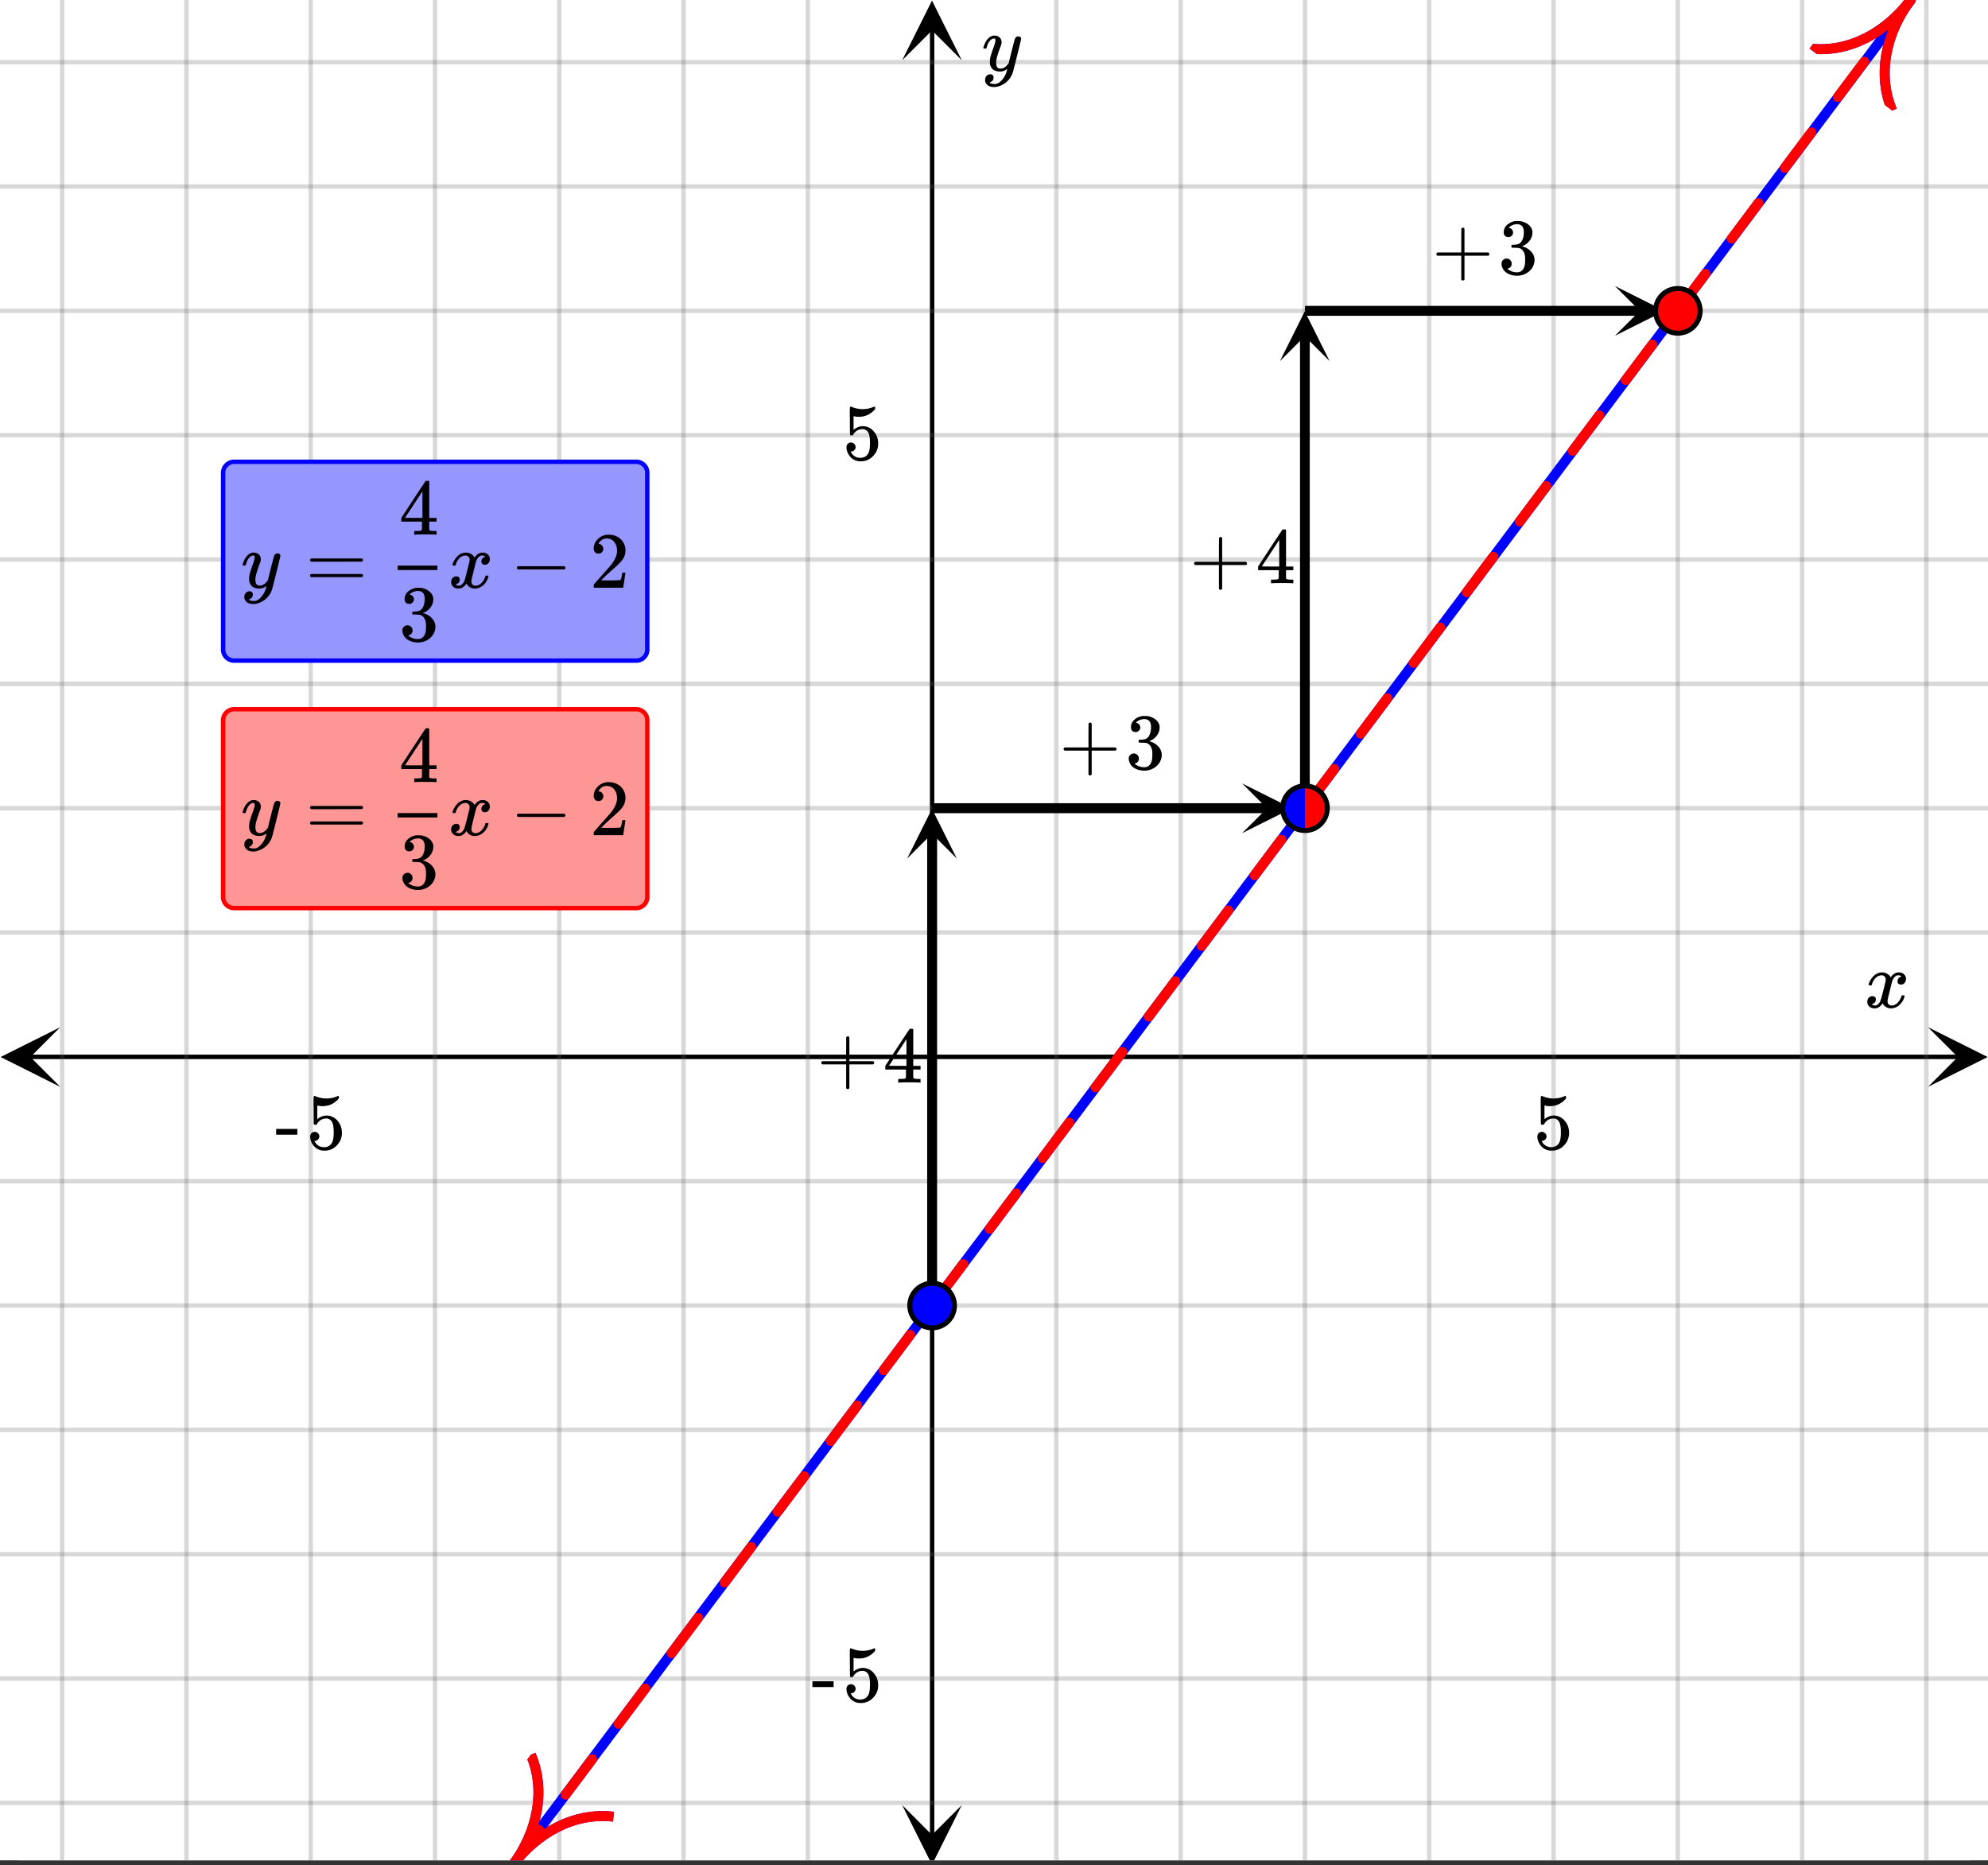 <svg xmlns="http://www.w3.org/2000/svg" xmlns:xlink="http://www.w3.org/1999/xlink" width="336.96" height="316.08"><rect width="100%" height="100%" fill="#333333" stroke="none"/><defs><clipPath id="ak"><path d="M0 310.04V5.991C0 5.195.152 4.434.457 3.7a5.938 5.938 0 011.297-1.945A5.938 5.938 0 013.699.457 5.917 5.917 0 015.992 0h325.016c.797 0 1.558.152 2.293.457a5.938 5.938 0 011.945 1.297c.563.562.992 1.21 1.297 1.945.305.735.457 1.496.457 2.293V310.04c0 .797-.152 1.559-.457 2.293a5.938 5.938 0 01-1.297 1.945 5.938 5.938 0 01-1.945 1.297 5.917 5.917 0 01-2.293.457H5.992a5.917 5.917 0 01-2.293-.457 5.938 5.938 0 01-1.945-1.297 5.938 5.938 0 01-1.297-1.945A5.917 5.917 0 010 310.039zm0 0"/></clipPath><clipPath id="bO"><path d="M0 310.04V5.991C0 5.195.152 4.434.457 3.7a5.938 5.938 0 011.297-1.945A5.938 5.938 0 013.699.457 5.917 5.917 0 015.992 0h325.016c.797 0 1.558.152 2.293.457a5.938 5.938 0 011.945 1.297c.563.562.992 1.21 1.297 1.945.305.735.457 1.496.457 2.293V310.04c0 .797-.152 1.559-.457 2.293a5.938 5.938 0 01-1.297 1.945 5.938 5.938 0 01-1.945 1.297 5.917 5.917 0 01-2.293.457H5.992a5.917 5.917 0 01-2.293-.457 5.938 5.938 0 01-1.945-1.297 5.938 5.938 0 01-1.297-1.945A5.917 5.917 0 010 310.039zm0 0"/></clipPath><clipPath id="bN"><path d="M254 37h7v10h-7zm0 0"/></clipPath><clipPath id="bM"><path d="M0 310.04V5.991C0 5.195.152 4.434.457 3.7a5.938 5.938 0 011.297-1.945A5.938 5.938 0 013.699.457 5.917 5.917 0 015.992 0h325.016c.797 0 1.558.152 2.293.457a5.938 5.938 0 011.945 1.297c.563.562.992 1.21 1.297 1.945.305.735.457 1.496.457 2.293V310.04c0 .797-.152 1.559-.457 2.293a5.938 5.938 0 01-1.297 1.945 5.938 5.938 0 01-1.945 1.297 5.917 5.917 0 01-2.293.457H5.992a5.917 5.917 0 01-2.293-.457 5.938 5.938 0 01-1.945-1.297 5.938 5.938 0 01-1.297-1.945A5.917 5.917 0 010 310.039zm0 0"/></clipPath><clipPath id="bL"><path d="M243 38h10v10h-10zm0 0"/></clipPath><clipPath id="bK"><path d="M0 310.04V5.991C0 5.195.152 4.434.457 3.7a5.938 5.938 0 011.297-1.945A5.938 5.938 0 013.699.457 5.917 5.917 0 015.992 0h325.016c.797 0 1.558.152 2.293.457a5.938 5.938 0 011.945 1.297c.563.562.992 1.21 1.297 1.945.305.735.457 1.496.457 2.293V310.04c0 .797-.152 1.559-.457 2.293a5.938 5.938 0 01-1.297 1.945 5.938 5.938 0 01-1.945 1.297 5.917 5.917 0 01-2.293.457H5.992a5.917 5.917 0 01-2.293-.457 5.938 5.938 0 01-1.945-1.297 5.938 5.938 0 01-1.297-1.945A5.917 5.917 0 010 310.039zm0 0"/></clipPath><clipPath id="bJ"><path d="M213 89h7v10h-7zm0 0"/></clipPath><clipPath id="bI"><path d="M0 310.04V5.991C0 5.195.152 4.434.457 3.7a5.938 5.938 0 011.297-1.945A5.938 5.938 0 013.699.457 5.917 5.917 0 015.992 0h325.016c.797 0 1.558.152 2.293.457a5.938 5.938 0 011.945 1.297c.563.562.992 1.21 1.297 1.945.305.735.457 1.496.457 2.293V310.04c0 .797-.152 1.559-.457 2.293a5.938 5.938 0 01-1.297 1.945 5.938 5.938 0 01-1.945 1.297 5.917 5.917 0 01-2.293.457H5.992a5.917 5.917 0 01-2.293-.457 5.938 5.938 0 01-1.945-1.297 5.938 5.938 0 01-1.297-1.945A5.917 5.917 0 010 310.039zm0 0"/></clipPath><clipPath id="bH"><path d="M202 90h10v10h-10zm0 0"/></clipPath><clipPath id="bG"><path d="M0 310.04V5.991C0 5.195.152 4.434.457 3.7a5.938 5.938 0 011.297-1.945A5.938 5.938 0 013.699.457 5.917 5.917 0 015.992 0h325.016c.797 0 1.558.152 2.293.457a5.938 5.938 0 011.945 1.297c.563.562.992 1.21 1.297 1.945.305.735.457 1.496.457 2.293V310.04c0 .797-.152 1.559-.457 2.293a5.938 5.938 0 01-1.297 1.945 5.938 5.938 0 01-1.945 1.297 5.917 5.917 0 01-2.293.457H5.992a5.917 5.917 0 01-2.293-.457 5.938 5.938 0 01-1.945-1.297 5.938 5.938 0 01-1.297-1.945A5.917 5.917 0 010 310.039zm0 0"/></clipPath><clipPath id="a"><path d="M0 0h336.96v315.281H0zm0 0"/></clipPath><clipPath id="b"><path d="M4 178h329v2H4zm0 0"/></clipPath><clipPath id="c"><path d="M0 310.04V5.991C0 5.195.152 4.434.457 3.7a5.938 5.938 0 011.297-1.945A5.938 5.938 0 013.699.457 5.917 5.917 0 015.992 0h325.016c.797 0 1.558.152 2.293.457a5.938 5.938 0 011.945 1.297c.563.562.992 1.21 1.297 1.945.305.735.457 1.496.457 2.293V310.04c0 .797-.152 1.559-.457 2.293a5.938 5.938 0 01-1.297 1.945 5.938 5.938 0 01-1.945 1.297 5.917 5.917 0 01-2.293.457H5.992a5.917 5.917 0 01-2.293-.457 5.938 5.938 0 01-1.945-1.297 5.938 5.938 0 01-1.297-1.945A5.917 5.917 0 010 310.039zm0 0"/></clipPath><clipPath id="d"><path d="M.102 174.082H10.21v10.113H.1zm0 0"/></clipPath><clipPath id="e"><path d="M0 310.04V5.991C0 5.195.152 4.434.457 3.7a5.938 5.938 0 011.297-1.945A5.938 5.938 0 013.699.457 5.917 5.917 0 015.992 0h325.016c.797 0 1.558.152 2.293.457a5.938 5.938 0 011.945 1.297c.563.562.992 1.21 1.297 1.945.305.735.457 1.496.457 2.293V310.04c0 .797-.152 1.559-.457 2.293a5.938 5.938 0 01-1.297 1.945 5.938 5.938 0 01-1.945 1.297 5.917 5.917 0 01-2.293.457H5.992a5.917 5.917 0 01-2.293-.457 5.938 5.938 0 01-1.945-1.297 5.938 5.938 0 01-1.297-1.945A5.917 5.917 0 010 310.039zm0 0"/></clipPath><clipPath id="f"><path d="M326.79 174.082h10.108v10.113H326.79zm0 0"/></clipPath><clipPath id="g"><path d="M0 310.04V5.991C0 5.195.152 4.434.457 3.7a5.938 5.938 0 011.297-1.945A5.938 5.938 0 013.699.457 5.917 5.917 0 015.992 0h325.016c.797 0 1.558.152 2.293.457a5.938 5.938 0 011.945 1.297c.563.562.992 1.21 1.297 1.945.305.735.457 1.496.457 2.293V310.04c0 .797-.152 1.559-.457 2.293a5.938 5.938 0 01-1.297 1.945 5.938 5.938 0 01-1.945 1.297 5.917 5.917 0 01-2.293.457H5.992a5.917 5.917 0 01-2.293-.457 5.938 5.938 0 01-1.945-1.297 5.938 5.938 0 01-1.297-1.945A5.917 5.917 0 010 310.039zm0 0"/></clipPath><clipPath id="h"><path d="M10 0h317v315.281H10zm0 0"/></clipPath><clipPath id="i"><path d="M0 310.04V5.991C0 5.195.152 4.434.457 3.7a5.938 5.938 0 011.297-1.945A5.938 5.938 0 013.699.457 5.917 5.917 0 015.992 0h325.016c.797 0 1.558.152 2.293.457a5.938 5.938 0 011.945 1.297c.563.562.992 1.21 1.297 1.945.305.735.457 1.496.457 2.293V310.04c0 .797-.152 1.559-.457 2.293a5.938 5.938 0 01-1.297 1.945 5.938 5.938 0 01-1.945 1.297 5.917 5.917 0 01-2.293.457H5.992a5.917 5.917 0 01-2.293-.457 5.938 5.938 0 01-1.945-1.297 5.938 5.938 0 01-1.297-1.945A5.917 5.917 0 010 310.039zm0 0"/></clipPath><clipPath id="j"><path d="M157 4h2v308h-2zm0 0"/></clipPath><clipPath id="k"><path d="M0 310.04V5.991C0 5.195.152 4.434.457 3.7a5.938 5.938 0 011.297-1.945A5.938 5.938 0 013.699.457 5.917 5.917 0 015.992 0h325.016c.797 0 1.558.152 2.293.457a5.938 5.938 0 011.945 1.297c.563.562.992 1.21 1.297 1.945.305.735.457 1.496.457 2.293V310.04c0 .797-.152 1.559-.457 2.293a5.938 5.938 0 01-1.297 1.945 5.938 5.938 0 01-1.945 1.297 5.917 5.917 0 01-2.293.457H5.992a5.917 5.917 0 01-2.293-.457 5.938 5.938 0 01-1.945-1.297 5.938 5.938 0 01-1.297-1.945A5.917 5.917 0 010 310.039zm0 0"/></clipPath><clipPath id="l"><path d="M152.914 305.91h10.11v9.371h-10.11zm0 0"/></clipPath><clipPath id="m"><path d="M0 310.04V5.991C0 5.195.152 4.434.457 3.7a5.938 5.938 0 011.297-1.945A5.938 5.938 0 013.699.457 5.917 5.917 0 015.992 0h325.016c.797 0 1.558.152 2.293.457a5.938 5.938 0 011.945 1.297c.563.562.992 1.21 1.297 1.945.305.735.457 1.496.457 2.293V310.04c0 .797-.152 1.559-.457 2.293a5.938 5.938 0 01-1.297 1.945 5.938 5.938 0 01-1.945 1.297 5.917 5.917 0 01-2.293.457H5.992a5.917 5.917 0 01-2.293-.457 5.938 5.938 0 01-1.945-1.297 5.938 5.938 0 01-1.297-1.945A5.917 5.917 0 010 310.039zm0 0"/></clipPath><clipPath id="n"><path d="M152.914.102h10.11v10.113h-10.11zm0 0"/></clipPath><clipPath id="o"><path d="M0 310.04V5.991C0 5.195.152 4.434.457 3.7a5.938 5.938 0 011.297-1.945A5.938 5.938 0 013.699.457 5.917 5.917 0 015.992 0h325.016c.797 0 1.558.152 2.293.457a5.938 5.938 0 011.945 1.297c.563.562.992 1.21 1.297 1.945.305.735.457 1.496.457 2.293V310.04c0 .797-.152 1.559-.457 2.293a5.938 5.938 0 01-1.297 1.945 5.938 5.938 0 01-1.945 1.297 5.917 5.917 0 01-2.293.457H5.992a5.917 5.917 0 01-2.293-.457 5.938 5.938 0 01-1.945-1.297 5.938 5.938 0 01-1.297-1.945A5.917 5.917 0 010 310.039zm0 0"/></clipPath><clipPath id="p"><path d="M0 10h336.96v296H0zm0 0"/></clipPath><clipPath id="q"><path d="M0 310.04V5.991C0 5.195.152 4.434.457 3.7a5.938 5.938 0 011.297-1.945A5.938 5.938 0 013.699.457 5.917 5.917 0 015.992 0h325.016c.797 0 1.558.152 2.293.457a5.938 5.938 0 011.945 1.297c.563.562.992 1.21 1.297 1.945.305.735.457 1.496.457 2.293V310.04c0 .797-.152 1.559-.457 2.293a5.938 5.938 0 01-1.297 1.945 5.938 5.938 0 01-1.945 1.297 5.917 5.917 0 01-2.293.457H5.992a5.917 5.917 0 01-2.293-.457 5.938 5.938 0 01-1.945-1.297 5.938 5.938 0 01-1.297-1.945A5.917 5.917 0 010 310.039zm0 0"/></clipPath><clipPath id="r"><path d="M86 0h239v315.281H86zm0 0"/></clipPath><clipPath id="s"><path d="M0 310.04V5.991C0 5.195.152 4.434.457 3.7a5.938 5.938 0 011.297-1.945A5.938 5.938 0 013.699.457 5.917 5.917 0 015.992 0h325.016c.797 0 1.558.152 2.293.457a5.938 5.938 0 011.945 1.297c.563.562.992 1.21 1.297 1.945.305.735.457 1.496.457 2.293V310.04c0 .797-.152 1.559-.457 2.293a5.938 5.938 0 01-1.297 1.945 5.938 5.938 0 01-1.945 1.297 5.917 5.917 0 01-2.293.457H5.992a5.917 5.917 0 01-2.293-.457 5.938 5.938 0 01-1.945-1.297 5.938 5.938 0 01-1.297-1.945A5.917 5.917 0 010 310.039zm0 0"/></clipPath><clipPath id="t"><path d="M79 287h35v28.281H79zm0 0"/></clipPath><clipPath id="u"><path d="M0 310.04V5.991C0 5.195.152 4.434.457 3.7a5.938 5.938 0 011.297-1.945A5.938 5.938 0 013.699.457 5.917 5.917 0 015.992 0h325.016c.797 0 1.558.152 2.293.457a5.938 5.938 0 011.945 1.297c.563.562.992 1.21 1.297 1.945.305.735.457 1.496.457 2.293V310.04c0 .797-.152 1.559-.457 2.293a5.938 5.938 0 01-1.297 1.945 5.938 5.938 0 01-1.945 1.297 5.917 5.917 0 01-2.293.457H5.992a5.917 5.917 0 01-2.293-.457 5.938 5.938 0 01-1.945-1.297 5.938 5.938 0 01-1.297-1.945A5.917 5.917 0 010 310.039zm0 0"/></clipPath><clipPath id="v"><path d="M79.871 310.867l22.746-30.344 30.332 22.75-22.742 30.344zm0 0"/></clipPath><clipPath id="w"><path d="M306 0h28v29h-28zm0 0"/></clipPath><clipPath id="x"><path d="M0 310.04V5.991C0 5.195.152 4.434.457 3.7a5.938 5.938 0 011.297-1.945A5.938 5.938 0 013.699.457 5.917 5.917 0 015.992 0h325.016c.797 0 1.558.152 2.293.457a5.938 5.938 0 011.945 1.297c.563.562.992 1.21 1.297 1.945.305.735.457 1.496.457 2.293V310.04c0 .797-.152 1.559-.457 2.293a5.938 5.938 0 01-1.297 1.945 5.938 5.938 0 01-1.945 1.297 5.917 5.917 0 01-2.293.457H5.992a5.917 5.917 0 01-2.293-.457 5.938 5.938 0 01-1.945-1.297 5.938 5.938 0 01-1.297-1.945A5.917 5.917 0 010 310.039zm0 0"/></clipPath><clipPath id="y"><path d="M306.719 8.227l22.742-30.34L359.793.637l-22.742 30.34zm0 0"/></clipPath><clipPath id="z"><path d="M86 0h239v315.281H86zm0 0"/></clipPath><clipPath id="A"><path d="M0 310.04V5.991C0 5.195.152 4.434.457 3.7a5.938 5.938 0 011.297-1.945A5.938 5.938 0 013.699.457 5.917 5.917 0 015.992 0h325.016c.797 0 1.558.152 2.293.457a5.938 5.938 0 011.945 1.297c.563.562.992 1.21 1.297 1.945.305.735.457 1.496.457 2.293V310.04c0 .797-.152 1.559-.457 2.293a5.938 5.938 0 01-1.297 1.945 5.938 5.938 0 01-1.945 1.297 5.917 5.917 0 01-2.293.457H5.992a5.917 5.917 0 01-2.293-.457 5.938 5.938 0 01-1.945-1.297 5.938 5.938 0 01-1.297-1.945A5.917 5.917 0 010 310.039zm0 0"/></clipPath><clipPath id="B"><path d="M79 287h35v28.281H79zm0 0"/></clipPath><clipPath id="C"><path d="M0 310.04V5.991C0 5.195.152 4.434.457 3.7a5.938 5.938 0 011.297-1.945A5.938 5.938 0 013.699.457 5.917 5.917 0 015.992 0h325.016c.797 0 1.558.152 2.293.457a5.938 5.938 0 011.945 1.297c.563.562.992 1.21 1.297 1.945.305.735.457 1.496.457 2.293V310.04c0 .797-.152 1.559-.457 2.293a5.938 5.938 0 01-1.297 1.945 5.938 5.938 0 01-1.945 1.297 5.917 5.917 0 01-2.293.457H5.992a5.917 5.917 0 01-2.293-.457 5.938 5.938 0 01-1.945-1.297 5.938 5.938 0 01-1.297-1.945A5.917 5.917 0 010 310.039zm0 0"/></clipPath><clipPath id="D"><path d="M79.871 310.867l22.746-30.344 30.332 22.75-22.742 30.344zm0 0"/></clipPath><clipPath id="E"><path d="M306 0h28v29h-28zm0 0"/></clipPath><clipPath id="F"><path d="M0 310.04V5.991C0 5.195.152 4.434.457 3.7a5.938 5.938 0 011.297-1.945A5.938 5.938 0 013.699.457 5.917 5.917 0 015.992 0h325.016c.797 0 1.558.152 2.293.457a5.938 5.938 0 011.945 1.297c.563.562.992 1.21 1.297 1.945.305.735.457 1.496.457 2.293V310.04c0 .797-.152 1.559-.457 2.293a5.938 5.938 0 01-1.297 1.945 5.938 5.938 0 01-1.945 1.297 5.917 5.917 0 01-2.293.457H5.992a5.917 5.917 0 01-2.293-.457 5.938 5.938 0 01-1.945-1.297 5.938 5.938 0 01-1.297-1.945A5.917 5.917 0 010 310.039zm0 0"/></clipPath><clipPath id="G"><path d="M306.719 8.227l22.742-30.34L359.793.637l-22.742 30.34zm0 0"/></clipPath><clipPath id="H"><path d="M157 140h2v83h-2zm0 0"/></clipPath><clipPath id="I"><path d="M0 310.04V5.991C0 5.195.152 4.434.457 3.7a5.938 5.938 0 011.297-1.945A5.938 5.938 0 013.699.457 5.917 5.917 0 015.992 0h325.016c.797 0 1.558.152 2.293.457a5.938 5.938 0 011.945 1.297c.563.562.992 1.21 1.297 1.945.305.735.457 1.496.457 2.293V310.04c0 .797-.152 1.559-.457 2.293a5.938 5.938 0 01-1.297 1.945 5.938 5.938 0 01-1.945 1.297 5.917 5.917 0 01-2.293.457H5.992a5.917 5.917 0 01-2.293-.457 5.938 5.938 0 01-1.945-1.297 5.938 5.938 0 01-1.297-1.945A5.917 5.917 0 010 310.039zm0 0"/></clipPath><clipPath id="J"><path d="M153.758 137H163v8.5h-9.242zm0 0"/></clipPath><clipPath id="K"><path d="M0 310.04V5.991C0 5.195.152 4.434.457 3.7a5.938 5.938 0 011.297-1.945A5.938 5.938 0 013.699.457 5.917 5.917 0 015.992 0h325.016c.797 0 1.558.152 2.293.457a5.938 5.938 0 011.945 1.297c.563.562.992 1.21 1.297 1.945.305.735.457 1.496.457 2.293V310.04c0 .797-.152 1.559-.457 2.293a5.938 5.938 0 01-1.297 1.945 5.938 5.938 0 01-1.945 1.297 5.917 5.917 0 01-2.293.457H5.992a5.917 5.917 0 01-2.293-.457 5.938 5.938 0 01-1.945-1.297 5.938 5.938 0 01-1.297-1.945A5.917 5.917 0 010 310.039zm0 0"/></clipPath><clipPath id="L"><path d="M157 136h59v2h-59zm0 0"/></clipPath><clipPath id="M"><path d="M0 310.04V5.991C0 5.195.152 4.434.457 3.7a5.938 5.938 0 011.297-1.945A5.938 5.938 0 013.699.457 5.917 5.917 0 015.992 0h325.016c.797 0 1.558.152 2.293.457a5.938 5.938 0 011.945 1.297c.563.562.992 1.21 1.297 1.945.305.735.457 1.496.457 2.293V310.04c0 .797-.152 1.559-.457 2.293a5.938 5.938 0 01-1.297 1.945 5.938 5.938 0 01-1.945 1.297 5.917 5.917 0 01-2.293.457H5.992a5.917 5.917 0 01-2.293-.457 5.938 5.938 0 01-1.945-1.297 5.938 5.938 0 01-1.297-1.945A5.917 5.917 0 010 310.039zm0 0"/></clipPath><clipPath id="N"><path d="M210.54 132.773H219V142h-8.46zm0 0"/></clipPath><clipPath id="O"><path d="M0 310.04V5.991C0 5.195.152 4.434.457 3.7a5.938 5.938 0 011.297-1.945A5.938 5.938 0 013.699.457 5.917 5.917 0 015.992 0h325.016c.797 0 1.558.152 2.293.457a5.938 5.938 0 011.945 1.297c.563.562.992 1.21 1.297 1.945.305.735.457 1.496.457 2.293V310.04c0 .797-.152 1.559-.457 2.293a5.938 5.938 0 01-1.297 1.945 5.938 5.938 0 01-1.945 1.297 5.917 5.917 0 01-2.293.457H5.992a5.917 5.917 0 01-2.293-.457 5.938 5.938 0 01-1.945-1.297 5.938 5.938 0 01-1.297-1.945A5.917 5.917 0 010 310.039zm0 0"/></clipPath><clipPath id="P"><path d="M220 56h2v82h-2zm0 0"/></clipPath><clipPath id="Q"><path d="M0 310.04V5.991C0 5.195.152 4.434.457 3.7a5.938 5.938 0 011.297-1.945A5.938 5.938 0 013.699.457 5.917 5.917 0 015.992 0h325.016c.797 0 1.558.152 2.293.457a5.938 5.938 0 011.945 1.297c.563.562.992 1.21 1.297 1.945.305.735.457 1.496.457 2.293V310.04c0 .797-.152 1.559-.457 2.293a5.938 5.938 0 01-1.297 1.945 5.938 5.938 0 01-1.945 1.297 5.917 5.917 0 01-2.293.457H5.992a5.917 5.917 0 01-2.293-.457 5.938 5.938 0 01-1.945-1.297 5.938 5.938 0 01-1.297-1.945A5.917 5.917 0 010 310.039zm0 0"/></clipPath><clipPath id="R"><path d="M216.945 52H226v9.2h-9.055zm0 0"/></clipPath><clipPath id="S"><path d="M0 310.04V5.991C0 5.195.152 4.434.457 3.7a5.938 5.938 0 011.297-1.945A5.938 5.938 0 013.699.457 5.917 5.917 0 015.992 0h325.016c.797 0 1.558.152 2.293.457a5.938 5.938 0 011.945 1.297c.563.562.992 1.21 1.297 1.945.305.735.457 1.496.457 2.293V310.04c0 .797-.152 1.559-.457 2.293a5.938 5.938 0 01-1.297 1.945 5.938 5.938 0 01-1.945 1.297 5.917 5.917 0 01-2.293.457H5.992a5.917 5.917 0 01-2.293-.457 5.938 5.938 0 01-1.945-1.297 5.938 5.938 0 01-1.297-1.945A5.917 5.917 0 010 310.039zm0 0"/></clipPath><clipPath id="T"><path d="M220 51h59v3h-59zm0 0"/></clipPath><clipPath id="U"><path d="M0 310.04V5.991C0 5.195.152 4.434.457 3.7a5.938 5.938 0 011.297-1.945A5.938 5.938 0 013.699.457 5.917 5.917 0 015.992 0h325.016c.797 0 1.558.152 2.293.457a5.938 5.938 0 011.945 1.297c.563.562.992 1.21 1.297 1.945.305.735.457 1.496.457 2.293V310.04c0 .797-.152 1.559-.457 2.293a5.938 5.938 0 01-1.297 1.945 5.938 5.938 0 01-1.945 1.297 5.917 5.917 0 01-2.293.457H5.992a5.917 5.917 0 01-2.293-.457 5.938 5.938 0 01-1.945-1.297 5.938 5.938 0 01-1.297-1.945A5.917 5.917 0 010 310.039zm0 0"/></clipPath><clipPath id="V"><path d="M273.727 48.473H283V57h-9.273zm0 0"/></clipPath><clipPath id="W"><path d="M0 310.04V5.991C0 5.195.152 4.434.457 3.7a5.938 5.938 0 011.297-1.945A5.938 5.938 0 013.699.457 5.917 5.917 0 015.992 0h325.016c.797 0 1.558.152 2.293.457a5.938 5.938 0 011.945 1.297c.563.562.992 1.21 1.297 1.945.305.735.457 1.496.457 2.293V310.04c0 .797-.152 1.559-.457 2.293a5.938 5.938 0 01-1.297 1.945 5.938 5.938 0 01-1.945 1.297 5.917 5.917 0 01-2.293.457H5.992a5.917 5.917 0 01-2.293-.457 5.938 5.938 0 01-1.945-1.297 5.938 5.938 0 01-1.297-1.945A5.917 5.917 0 010 310.039zm0 0"/></clipPath><clipPath id="X"><path d="M154 217h8v9h-8zm0 0"/></clipPath><clipPath id="Y"><path d="M0 310.04V5.991C0 5.195.152 4.434.457 3.7a5.938 5.938 0 011.297-1.945A5.938 5.938 0 013.699.457 5.917 5.917 0 015.992 0h325.016c.797 0 1.558.152 2.293.457a5.938 5.938 0 011.945 1.297c.563.562.992 1.21 1.297 1.945.305.735.457 1.496.457 2.293V310.04c0 .797-.152 1.559-.457 2.293a5.938 5.938 0 01-1.297 1.945 5.938 5.938 0 01-1.945 1.297 5.917 5.917 0 01-2.293.457H5.992a5.917 5.917 0 01-2.293-.457 5.938 5.938 0 01-1.945-1.297 5.938 5.938 0 01-1.297-1.945A5.917 5.917 0 010 310.039zm0 0"/></clipPath><clipPath id="Z"><path d="M149 212h18v18h-18zm0 0"/></clipPath><clipPath id="aa"><path d="M0 310.04V5.991C0 5.195.152 4.434.457 3.7a5.938 5.938 0 011.297-1.945A5.938 5.938 0 013.699.457 5.917 5.917 0 015.992 0h325.016c.797 0 1.558.152 2.293.457a5.938 5.938 0 011.945 1.297c.563.562.992 1.21 1.297 1.945.305.735.457 1.496.457 2.293V310.04c0 .797-.152 1.559-.457 2.293a5.938 5.938 0 01-1.297 1.945 5.938 5.938 0 01-1.945 1.297 5.917 5.917 0 01-2.293.457H5.992a5.917 5.917 0 01-2.293-.457 5.938 5.938 0 01-1.945-1.297 5.938 5.938 0 01-1.297-1.945A5.917 5.917 0 010 310.039zm0 0"/></clipPath><clipPath id="ab"><path d="M217 133h8v8h-8zm0 0"/></clipPath><clipPath id="ac"><path d="M0 310.04V5.991C0 5.195.152 4.434.457 3.7a5.938 5.938 0 011.297-1.945A5.938 5.938 0 013.699.457 5.917 5.917 0 015.992 0h325.016c.797 0 1.558.152 2.293.457a5.938 5.938 0 011.945 1.297c.563.562.992 1.21 1.297 1.945.305.735.457 1.496.457 2.293V310.04c0 .797-.152 1.559-.457 2.293a5.938 5.938 0 01-1.297 1.945 5.938 5.938 0 01-1.945 1.297 5.917 5.917 0 01-2.293.457H5.992a5.917 5.917 0 01-2.293-.457 5.938 5.938 0 01-1.945-1.297 5.938 5.938 0 01-1.297-1.945A5.917 5.917 0 010 310.039zm0 0"/></clipPath><clipPath id="ad"><path d="M224.938 136.988c0 .5-.094.985-.29 1.446a3.785 3.785 0 01-.816 1.23 3.859 3.859 0 01-1.23.82 3.74 3.74 0 01-1.446.286c-.5 0-.984-.094-1.449-.286a3.885 3.885 0 01-1.227-.82 3.785 3.785 0 01-.816-1.23 3.673 3.673 0 01-.289-1.446c0-.504.094-.984.29-1.449a3.758 3.758 0 012.043-2.047 3.777 3.777 0 014.94 2.047c.196.465.29.945.29 1.45zm0 0"/></clipPath><clipPath id="bF"><path d="M191 121h6v10h-6zm0 0"/></clipPath><clipPath id="af"><path d="M212 128h18v18h-18zm0 0"/></clipPath><clipPath id="ag"><path d="M0 310.04V5.991C0 5.195.152 4.434.457 3.7a5.938 5.938 0 011.297-1.945A5.938 5.938 0 013.699.457 5.917 5.917 0 015.992 0h325.016c.797 0 1.558.152 2.293.457a5.938 5.938 0 011.945 1.297c.563.562.992 1.21 1.297 1.945.305.735.457 1.496.457 2.293V310.04c0 .797-.152 1.559-.457 2.293a5.938 5.938 0 01-1.297 1.945 5.938 5.938 0 01-1.945 1.297 5.917 5.917 0 01-2.293.457H5.992a5.917 5.917 0 01-2.293-.457 5.938 5.938 0 01-1.945-1.297 5.938 5.938 0 01-1.297-1.945A5.917 5.917 0 010 310.039zm0 0"/></clipPath><clipPath id="ah"><path d="M280 48h9v9h-9zm0 0"/></clipPath><clipPath id="ai"><path d="M0 310.04V5.991C0 5.195.152 4.434.457 3.7a5.938 5.938 0 011.297-1.945A5.938 5.938 0 013.699.457 5.917 5.917 0 015.992 0h325.016c.797 0 1.558.152 2.293.457a5.938 5.938 0 011.945 1.297c.563.562.992 1.21 1.297 1.945.305.735.457 1.496.457 2.293V310.04c0 .797-.152 1.559-.457 2.293a5.938 5.938 0 01-1.297 1.945 5.938 5.938 0 01-1.945 1.297 5.917 5.917 0 01-2.293.457H5.992a5.917 5.917 0 01-2.293-.457 5.938 5.938 0 01-1.945-1.297 5.938 5.938 0 01-1.297-1.945A5.917 5.917 0 010 310.039zm0 0"/></clipPath><clipPath id="aj"><path d="M275 44h18v18h-18zm0 0"/></clipPath><clipPath id="bE"><path d="M0 310.04V5.991C0 5.195.152 4.434.457 3.7a5.938 5.938 0 011.297-1.945A5.938 5.938 0 013.699.457 5.917 5.917 0 015.992 0h325.016c.797 0 1.558.152 2.293.457a5.938 5.938 0 011.945 1.297c.563.562.992 1.21 1.297 1.945.305.735.457 1.496.457 2.293V310.04c0 .797-.152 1.559-.457 2.293a5.938 5.938 0 01-1.297 1.945 5.938 5.938 0 01-1.945 1.297 5.917 5.917 0 01-2.293.457H5.992a5.917 5.917 0 01-2.293-.457 5.938 5.938 0 01-1.945-1.297 5.938 5.938 0 01-1.297-1.945A5.917 5.917 0 010 310.039zm0 0"/></clipPath><clipPath id="al"><path d="M316 164h8v7h-8zm0 0"/></clipPath><clipPath id="am"><path d="M0 310.04V5.991C0 5.195.152 4.434.457 3.7a5.938 5.938 0 011.297-1.945A5.938 5.938 0 013.699.457 5.917 5.917 0 015.992 0h325.016c.797 0 1.558.152 2.293.457a5.938 5.938 0 011.945 1.297c.563.562.992 1.21 1.297 1.945.305.735.457 1.496.457 2.293V310.04c0 .797-.152 1.559-.457 2.293a5.938 5.938 0 01-1.297 1.945 5.938 5.938 0 01-1.945 1.297 5.917 5.917 0 01-2.293.457H5.992a5.917 5.917 0 01-2.293-.457 5.938 5.938 0 01-1.945-1.297 5.938 5.938 0 01-1.297-1.945A5.917 5.917 0 010 310.039zm0 0"/></clipPath><clipPath id="ao"><path d="M260 185h6v11h-6zm0 0"/></clipPath><clipPath id="ap"><path d="M0 310.04V5.991C0 5.195.152 4.434.457 3.7a5.938 5.938 0 011.297-1.945A5.938 5.938 0 013.699.457 5.917 5.917 0 015.992 0h325.016c.797 0 1.558.152 2.293.457a5.938 5.938 0 011.945 1.297c.563.562.992 1.21 1.297 1.945.305.735.457 1.496.457 2.293V310.04c0 .797-.152 1.559-.457 2.293a5.938 5.938 0 01-1.297 1.945 5.938 5.938 0 01-1.945 1.297 5.917 5.917 0 01-2.293.457H5.992a5.917 5.917 0 01-2.293-.457 5.938 5.938 0 01-1.945-1.297 5.938 5.938 0 01-1.297-1.945A5.917 5.917 0 010 310.039zm0 0"/></clipPath><clipPath id="ar"><path d="M46 191h5v2h-5zm0 0"/></clipPath><clipPath id="as"><path d="M0 310.04V5.991C0 5.195.152 4.434.457 3.7a5.938 5.938 0 011.297-1.945A5.938 5.938 0 013.699.457 5.917 5.917 0 015.992 0h325.016c.797 0 1.558.152 2.293.457a5.938 5.938 0 011.945 1.297c.563.562.992 1.21 1.297 1.945.305.735.457 1.496.457 2.293V310.04c0 .797-.152 1.559-.457 2.293a5.938 5.938 0 01-1.297 1.945 5.938 5.938 0 01-1.945 1.297 5.917 5.917 0 01-2.293.457H5.992a5.917 5.917 0 01-2.293-.457 5.938 5.938 0 01-1.945-1.297 5.938 5.938 0 01-1.297-1.945A5.917 5.917 0 010 310.039zm0 0"/></clipPath><clipPath id="au"><path d="M52 185h6v11h-6zm0 0"/></clipPath><clipPath id="av"><path d="M0 310.04V5.991C0 5.195.152 4.434.457 3.7a5.938 5.938 0 011.297-1.945A5.938 5.938 0 013.699.457 5.917 5.917 0 015.992 0h325.016c.797 0 1.558.152 2.293.457a5.938 5.938 0 011.945 1.297c.563.562.992 1.21 1.297 1.945.305.735.457 1.496.457 2.293V310.04c0 .797-.152 1.559-.457 2.293a5.938 5.938 0 01-1.297 1.945 5.938 5.938 0 01-1.945 1.297 5.917 5.917 0 01-2.293.457H5.992a5.917 5.917 0 01-2.293-.457 5.938 5.938 0 01-1.945-1.297 5.938 5.938 0 01-1.297-1.945A5.917 5.917 0 010 310.039zm0 0"/></clipPath><clipPath id="aw"><path d="M166 6h8v9h-8zm0 0"/></clipPath><clipPath id="ax"><path d="M0 310.04V5.991C0 5.195.152 4.434.457 3.7a5.938 5.938 0 011.297-1.945A5.938 5.938 0 013.699.457 5.917 5.917 0 015.992 0h325.016c.797 0 1.558.152 2.293.457a5.938 5.938 0 011.945 1.297c.563.562.992 1.21 1.297 1.945.305.735.457 1.496.457 2.293V310.04c0 .797-.152 1.559-.457 2.293a5.938 5.938 0 01-1.297 1.945 5.938 5.938 0 01-1.945 1.297 5.917 5.917 0 01-2.293.457H5.992a5.917 5.917 0 01-2.293-.457 5.938 5.938 0 01-1.945-1.297 5.938 5.938 0 01-1.297-1.945A5.917 5.917 0 010 310.039zm0 0"/></clipPath><clipPath id="az"><path d="M143 68h6v11h-6zm0 0"/></clipPath><clipPath id="aA"><path d="M0 310.04V5.991C0 5.195.152 4.434.457 3.7a5.938 5.938 0 011.297-1.945A5.938 5.938 0 013.699.457 5.917 5.917 0 015.992 0h325.016c.797 0 1.558.152 2.293.457a5.938 5.938 0 011.945 1.297c.563.562.992 1.21 1.297 1.945.305.735.457 1.496.457 2.293V310.04c0 .797-.152 1.559-.457 2.293a5.938 5.938 0 01-1.297 1.945 5.938 5.938 0 01-1.945 1.297 5.917 5.917 0 01-2.293.457H5.992a5.917 5.917 0 01-2.293-.457 5.938 5.938 0 01-1.945-1.297 5.938 5.938 0 01-1.297-1.945A5.917 5.917 0 010 310.039zm0 0"/></clipPath><clipPath id="aB"><path d="M137 284h5v2h-5zm0 0"/></clipPath><clipPath id="aC"><path d="M0 310.04V5.991C0 5.195.152 4.434.457 3.7a5.938 5.938 0 011.297-1.945A5.938 5.938 0 013.699.457 5.917 5.917 0 015.992 0h325.016c.797 0 1.558.152 2.293.457a5.938 5.938 0 011.945 1.297c.563.562.992 1.21 1.297 1.945.305.735.457 1.496.457 2.293V310.04c0 .797-.152 1.559-.457 2.293a5.938 5.938 0 01-1.297 1.945 5.938 5.938 0 01-1.945 1.297 5.917 5.917 0 01-2.293.457H5.992a5.917 5.917 0 01-2.293-.457 5.938 5.938 0 01-1.945-1.297 5.938 5.938 0 01-1.297-1.945A5.917 5.917 0 010 310.039zm0 0"/></clipPath><clipPath id="aD"><path d="M143 279h6v10h-6zm0 0"/></clipPath><clipPath id="aE"><path d="M0 310.04V5.991C0 5.195.152 4.434.457 3.7a5.938 5.938 0 011.297-1.945A5.938 5.938 0 013.699.457 5.917 5.917 0 015.992 0h325.016c.797 0 1.558.152 2.293.457a5.938 5.938 0 011.945 1.297c.563.562.992 1.21 1.297 1.945.305.735.457 1.496.457 2.293V310.04c0 .797-.152 1.559-.457 2.293a5.938 5.938 0 01-1.297 1.945 5.938 5.938 0 01-1.945 1.297 5.917 5.917 0 01-2.293.457H5.992a5.917 5.917 0 01-2.293-.457 5.938 5.938 0 01-1.945-1.297 5.938 5.938 0 01-1.297-1.945A5.917 5.917 0 010 310.039zm0 0"/></clipPath><clipPath id="aF"><path d="M37 78h73v34H37zm0 0"/></clipPath><clipPath id="aG"><path d="M0 310.04V5.991C0 5.195.152 4.434.457 3.7a5.938 5.938 0 011.297-1.945A5.938 5.938 0 013.699.457 5.917 5.917 0 015.992 0h325.016c.797 0 1.558.152 2.293.457a5.938 5.938 0 011.945 1.297c.563.562.992 1.21 1.297 1.945.305.735.457 1.496.457 2.293V310.04c0 .797-.152 1.559-.457 2.293a5.938 5.938 0 01-1.297 1.945 5.938 5.938 0 01-1.945 1.297 5.917 5.917 0 01-2.293.457H5.992a5.917 5.917 0 01-2.293-.457 5.938 5.938 0 01-1.945-1.297 5.938 5.938 0 01-1.297-1.945A5.917 5.917 0 010 310.039zm0 0"/></clipPath><clipPath id="aH"><path d="M33 74h81v43H33zm0 0"/></clipPath><clipPath id="aI"><path d="M0 310.04V5.991C0 5.195.152 4.434.457 3.7a5.938 5.938 0 011.297-1.945A5.938 5.938 0 013.699.457 5.917 5.917 0 015.992 0h325.016c.797 0 1.558.152 2.293.457a5.938 5.938 0 011.945 1.297c.563.562.992 1.21 1.297 1.945.305.735.457 1.496.457 2.293V310.04c0 .797-.152 1.559-.457 2.293a5.938 5.938 0 01-1.297 1.945 5.938 5.938 0 01-1.945 1.297 5.917 5.917 0 01-2.293.457H5.992a5.917 5.917 0 01-2.293-.457 5.938 5.938 0 01-1.945-1.297 5.938 5.938 0 01-1.297-1.945A5.917 5.917 0 010 310.039zm0 0"/></clipPath><clipPath id="aJ"><path d="M41 93h7v10h-7zm0 0"/></clipPath><clipPath id="aK"><path d="M0 310.04V5.991C0 5.195.152 4.434.457 3.7a5.938 5.938 0 011.297-1.945A5.938 5.938 0 013.699.457 5.917 5.917 0 015.992 0h325.016c.797 0 1.558.152 2.293.457a5.938 5.938 0 011.945 1.297c.563.562.992 1.21 1.297 1.945.305.735.457 1.496.457 2.293V310.04c0 .797-.152 1.559-.457 2.293a5.938 5.938 0 01-1.297 1.945 5.938 5.938 0 01-1.945 1.297 5.917 5.917 0 01-2.293.457H5.992a5.917 5.917 0 01-2.293-.457 5.938 5.938 0 01-1.945-1.297 5.938 5.938 0 01-1.297-1.945A5.917 5.917 0 010 310.039zm0 0"/></clipPath><clipPath id="aL"><path d="M52 94h10v4H52zm0 0"/></clipPath><clipPath id="aM"><path d="M0 310.04V5.991C0 5.195.152 4.434.457 3.7a5.938 5.938 0 011.297-1.945A5.938 5.938 0 013.699.457 5.917 5.917 0 015.992 0h325.016c.797 0 1.558.152 2.293.457a5.938 5.938 0 011.945 1.297c.563.562.992 1.21 1.297 1.945.305.735.457 1.496.457 2.293V310.04c0 .797-.152 1.559-.457 2.293a5.938 5.938 0 01-1.297 1.945 5.938 5.938 0 01-1.945 1.297 5.917 5.917 0 01-2.293.457H5.992a5.917 5.917 0 01-2.293-.457 5.938 5.938 0 01-1.945-1.297 5.938 5.938 0 01-1.297-1.945A5.917 5.917 0 010 310.039zm0 0"/></clipPath><clipPath id="aO"><path d="M76 93h8v7h-8zm0 0"/></clipPath><clipPath id="aP"><path d="M0 310.04V5.991C0 5.195.152 4.434.457 3.7a5.938 5.938 0 011.297-1.945A5.938 5.938 0 013.699.457 5.917 5.917 0 015.992 0h325.016c.797 0 1.558.152 2.293.457a5.938 5.938 0 011.945 1.297c.563.562.992 1.21 1.297 1.945.305.735.457 1.496.457 2.293V310.04c0 .797-.152 1.559-.457 2.293a5.938 5.938 0 01-1.297 1.945 5.938 5.938 0 01-1.945 1.297 5.917 5.917 0 01-2.293.457H5.992a5.917 5.917 0 01-2.293-.457 5.938 5.938 0 01-1.945-1.297 5.938 5.938 0 01-1.297-1.945A5.917 5.917 0 010 310.039zm0 0"/></clipPath><clipPath id="aQ"><path d="M87 95h9v2h-9zm0 0"/></clipPath><clipPath id="aR"><path d="M0 310.04V5.991C0 5.195.152 4.434.457 3.7a5.938 5.938 0 011.297-1.945A5.938 5.938 0 013.699.457 5.917 5.917 0 015.992 0h325.016c.797 0 1.558.152 2.293.457a5.938 5.938 0 011.945 1.297c.563.562.992 1.21 1.297 1.945.305.735.457 1.496.457 2.293V310.04c0 .797-.152 1.559-.457 2.293a5.938 5.938 0 01-1.297 1.945 5.938 5.938 0 01-1.945 1.297 5.917 5.917 0 01-2.293.457H5.992a5.917 5.917 0 01-2.293-.457 5.938 5.938 0 01-1.945-1.297 5.938 5.938 0 01-1.297-1.945A5.917 5.917 0 010 310.039zm0 0"/></clipPath><clipPath id="aT"><path d="M68 99h6v10h-6zm0 0"/></clipPath><clipPath id="aU"><path d="M0 310.04V5.991C0 5.195.152 4.434.457 3.7a5.938 5.938 0 011.297-1.945A5.938 5.938 0 013.699.457 5.917 5.917 0 015.992 0h325.016c.797 0 1.558.152 2.293.457a5.938 5.938 0 011.945 1.297c.563.562.992 1.21 1.297 1.945.305.735.457 1.496.457 2.293V310.04c0 .797-.152 1.559-.457 2.293a5.938 5.938 0 01-1.297 1.945 5.938 5.938 0 01-1.945 1.297 5.917 5.917 0 01-2.293.457H5.992a5.917 5.917 0 01-2.293-.457 5.938 5.938 0 01-1.945-1.297 5.938 5.938 0 01-1.297-1.945A5.917 5.917 0 010 310.039zm0 0"/></clipPath><clipPath id="aW"><path d="M67 95h8v2h-8zm0 0"/></clipPath><clipPath id="aX"><path d="M0 310.04V5.991C0 5.195.152 4.434.457 3.7a5.938 5.938 0 011.297-1.945A5.938 5.938 0 013.699.457 5.917 5.917 0 015.992 0h325.016c.797 0 1.558.152 2.293.457a5.938 5.938 0 011.945 1.297c.563.562.992 1.21 1.297 1.945.305.735.457 1.496.457 2.293V310.04c0 .797-.152 1.559-.457 2.293a5.938 5.938 0 01-1.297 1.945 5.938 5.938 0 01-1.945 1.297 5.917 5.917 0 01-2.293.457H5.992a5.917 5.917 0 01-2.293-.457 5.938 5.938 0 01-1.945-1.297 5.938 5.938 0 01-1.297-1.945A5.917 5.917 0 010 310.039zm0 0"/></clipPath><clipPath id="aY"><path d="M68 81h6v10h-6zm0 0"/></clipPath><clipPath id="aZ"><path d="M0 310.04V5.991C0 5.195.152 4.434.457 3.7a5.938 5.938 0 011.297-1.945A5.938 5.938 0 013.699.457 5.917 5.917 0 015.992 0h325.016c.797 0 1.558.152 2.293.457a5.938 5.938 0 011.945 1.297c.563.562.992 1.21 1.297 1.945.305.735.457 1.496.457 2.293V310.04c0 .797-.152 1.559-.457 2.293a5.938 5.938 0 01-1.297 1.945 5.938 5.938 0 01-1.945 1.297 5.917 5.917 0 01-2.293.457H5.992a5.917 5.917 0 01-2.293-.457 5.938 5.938 0 01-1.945-1.297 5.938 5.938 0 01-1.297-1.945A5.917 5.917 0 010 310.039zm0 0"/></clipPath><clipPath id="bb"><path d="M100 90h7v10h-7zm0 0"/></clipPath><clipPath id="bc"><path d="M0 310.04V5.991C0 5.195.152 4.434.457 3.7a5.938 5.938 0 011.297-1.945A5.938 5.938 0 013.699.457 5.917 5.917 0 015.992 0h325.016c.797 0 1.558.152 2.293.457a5.938 5.938 0 011.945 1.297c.563.562.992 1.21 1.297 1.945.305.735.457 1.496.457 2.293V310.04c0 .797-.152 1.559-.457 2.293a5.938 5.938 0 01-1.297 1.945 5.938 5.938 0 01-1.945 1.297 5.917 5.917 0 01-2.293.457H5.992a5.917 5.917 0 01-2.293-.457 5.938 5.938 0 01-1.945-1.297 5.938 5.938 0 01-1.297-1.945A5.917 5.917 0 010 310.039zm0 0"/></clipPath><clipPath id="be"><path d="M37 120h73v34H37zm0 0"/></clipPath><clipPath id="bf"><path d="M0 310.04V5.991C0 5.195.152 4.434.457 3.7a5.938 5.938 0 011.297-1.945A5.938 5.938 0 013.699.457 5.917 5.917 0 015.992 0h325.016c.797 0 1.558.152 2.293.457a5.938 5.938 0 011.945 1.297c.563.562.992 1.21 1.297 1.945.305.735.457 1.496.457 2.293V310.04c0 .797-.152 1.559-.457 2.293a5.938 5.938 0 01-1.297 1.945 5.938 5.938 0 01-1.945 1.297 5.917 5.917 0 01-2.293.457H5.992a5.917 5.917 0 01-2.293-.457 5.938 5.938 0 01-1.945-1.297 5.938 5.938 0 01-1.297-1.945A5.917 5.917 0 010 310.039zm0 0"/></clipPath><clipPath id="bg"><path d="M33 115h81v44H33zm0 0"/></clipPath><clipPath id="bh"><path d="M0 310.04V5.991C0 5.195.152 4.434.457 3.7a5.938 5.938 0 011.297-1.945A5.938 5.938 0 013.699.457 5.917 5.917 0 015.992 0h325.016c.797 0 1.558.152 2.293.457a5.938 5.938 0 011.945 1.297c.563.562.992 1.21 1.297 1.945.305.735.457 1.496.457 2.293V310.04c0 .797-.152 1.559-.457 2.293a5.938 5.938 0 01-1.297 1.945 5.938 5.938 0 01-1.945 1.297 5.917 5.917 0 01-2.293.457H5.992a5.917 5.917 0 01-2.293-.457 5.938 5.938 0 01-1.945-1.297 5.938 5.938 0 01-1.297-1.945A5.917 5.917 0 010 310.039zm0 0"/></clipPath><clipPath id="bi"><path d="M41 135h7v10h-7zm0 0"/></clipPath><clipPath id="bj"><path d="M0 310.04V5.991C0 5.195.152 4.434.457 3.7a5.938 5.938 0 011.297-1.945A5.938 5.938 0 013.699.457 5.917 5.917 0 015.992 0h325.016c.797 0 1.558.152 2.293.457a5.938 5.938 0 011.945 1.297c.563.562.992 1.21 1.297 1.945.305.735.457 1.496.457 2.293V310.04c0 .797-.152 1.559-.457 2.293a5.938 5.938 0 01-1.297 1.945 5.938 5.938 0 01-1.945 1.297 5.917 5.917 0 01-2.293.457H5.992a5.917 5.917 0 01-2.293-.457 5.938 5.938 0 01-1.945-1.297 5.938 5.938 0 01-1.297-1.945A5.917 5.917 0 010 310.039zm0 0"/></clipPath><clipPath id="bk"><path d="M52 136h10v4H52zm0 0"/></clipPath><clipPath id="bl"><path d="M0 310.04V5.991C0 5.195.152 4.434.457 3.7a5.938 5.938 0 011.297-1.945A5.938 5.938 0 013.699.457 5.917 5.917 0 015.992 0h325.016c.797 0 1.558.152 2.293.457a5.938 5.938 0 011.945 1.297c.563.562.992 1.21 1.297 1.945.305.735.457 1.496.457 2.293V310.04c0 .797-.152 1.559-.457 2.293a5.938 5.938 0 01-1.297 1.945 5.938 5.938 0 01-1.945 1.297 5.917 5.917 0 01-2.293.457H5.992a5.917 5.917 0 01-2.293-.457 5.938 5.938 0 01-1.945-1.297 5.938 5.938 0 01-1.297-1.945A5.917 5.917 0 010 310.039zm0 0"/></clipPath><clipPath id="bm"><path d="M76 135h8v7h-8zm0 0"/></clipPath><clipPath id="bn"><path d="M0 310.04V5.991C0 5.195.152 4.434.457 3.7a5.938 5.938 0 011.297-1.945A5.938 5.938 0 013.699.457 5.917 5.917 0 015.992 0h325.016c.797 0 1.558.152 2.293.457a5.938 5.938 0 011.945 1.297c.563.562.992 1.21 1.297 1.945.305.735.457 1.496.457 2.293V310.04c0 .797-.152 1.559-.457 2.293a5.938 5.938 0 01-1.297 1.945 5.938 5.938 0 01-1.945 1.297 5.917 5.917 0 01-2.293.457H5.992a5.917 5.917 0 01-2.293-.457 5.938 5.938 0 01-1.945-1.297 5.938 5.938 0 01-1.297-1.945A5.917 5.917 0 010 310.039zm0 0"/></clipPath><clipPath id="bo"><path d="M87 137h9v2h-9zm0 0"/></clipPath><clipPath id="bp"><path d="M0 310.04V5.991C0 5.195.152 4.434.457 3.7a5.938 5.938 0 011.297-1.945A5.938 5.938 0 013.699.457 5.917 5.917 0 015.992 0h325.016c.797 0 1.558.152 2.293.457a5.938 5.938 0 011.945 1.297c.563.562.992 1.21 1.297 1.945.305.735.457 1.496.457 2.293V310.04c0 .797-.152 1.559-.457 2.293a5.938 5.938 0 01-1.297 1.945 5.938 5.938 0 01-1.945 1.297 5.917 5.917 0 01-2.293.457H5.992a5.917 5.917 0 01-2.293-.457 5.938 5.938 0 01-1.945-1.297 5.938 5.938 0 01-1.297-1.945A5.917 5.917 0 010 310.039zm0 0"/></clipPath><clipPath id="bq"><path d="M68 141h6v10h-6zm0 0"/></clipPath><clipPath id="br"><path d="M0 310.04V5.991C0 5.195.152 4.434.457 3.7a5.938 5.938 0 011.297-1.945A5.938 5.938 0 013.699.457 5.917 5.917 0 015.992 0h325.016c.797 0 1.558.152 2.293.457a5.938 5.938 0 011.945 1.297c.563.562.992 1.21 1.297 1.945.305.735.457 1.496.457 2.293V310.04c0 .797-.152 1.559-.457 2.293a5.938 5.938 0 01-1.297 1.945 5.938 5.938 0 01-1.945 1.297 5.917 5.917 0 01-2.293.457H5.992a5.917 5.917 0 01-2.293-.457 5.938 5.938 0 01-1.945-1.297 5.938 5.938 0 01-1.297-1.945A5.917 5.917 0 010 310.039zm0 0"/></clipPath><clipPath id="bs"><path d="M67 137h8v2h-8zm0 0"/></clipPath><clipPath id="bt"><path d="M0 310.04V5.991C0 5.195.152 4.434.457 3.7a5.938 5.938 0 011.297-1.945A5.938 5.938 0 013.699.457 5.917 5.917 0 015.992 0h325.016c.797 0 1.558.152 2.293.457a5.938 5.938 0 011.945 1.297c.563.562.992 1.21 1.297 1.945.305.735.457 1.496.457 2.293V310.04c0 .797-.152 1.559-.457 2.293a5.938 5.938 0 01-1.297 1.945 5.938 5.938 0 01-1.945 1.297 5.917 5.917 0 01-2.293.457H5.992a5.917 5.917 0 01-2.293-.457 5.938 5.938 0 01-1.945-1.297 5.938 5.938 0 01-1.297-1.945A5.917 5.917 0 010 310.039zm0 0"/></clipPath><clipPath id="bu"><path d="M68 123h6v10h-6zm0 0"/></clipPath><clipPath id="bv"><path d="M0 310.04V5.991C0 5.195.152 4.434.457 3.7a5.938 5.938 0 011.297-1.945A5.938 5.938 0 013.699.457 5.917 5.917 0 015.992 0h325.016c.797 0 1.558.152 2.293.457a5.938 5.938 0 011.945 1.297c.563.562.992 1.21 1.297 1.945.305.735.457 1.496.457 2.293V310.04c0 .797-.152 1.559-.457 2.293a5.938 5.938 0 01-1.297 1.945 5.938 5.938 0 01-1.945 1.297 5.917 5.917 0 01-2.293.457H5.992a5.917 5.917 0 01-2.293-.457 5.938 5.938 0 01-1.945-1.297 5.938 5.938 0 01-1.297-1.945A5.917 5.917 0 010 310.039zm0 0"/></clipPath><clipPath id="bw"><path d="M100 132h7v10h-7zm0 0"/></clipPath><clipPath id="bx"><path d="M0 310.04V5.991C0 5.195.152 4.434.457 3.7a5.938 5.938 0 011.297-1.945A5.938 5.938 0 013.699.457 5.917 5.917 0 015.992 0h325.016c.797 0 1.558.152 2.293.457a5.938 5.938 0 011.945 1.297c.563.562.992 1.21 1.297 1.945.305.735.457 1.496.457 2.293V310.04c0 .797-.152 1.559-.457 2.293a5.938 5.938 0 01-1.297 1.945 5.938 5.938 0 01-1.945 1.297 5.917 5.917 0 01-2.293.457H5.992a5.917 5.917 0 01-2.293-.457 5.938 5.938 0 01-1.945-1.297 5.938 5.938 0 01-1.297-1.945A5.917 5.917 0 010 310.039zm0 0"/></clipPath><clipPath id="by"><path d="M139 175h10v10h-10zm0 0"/></clipPath><clipPath id="bz"><path d="M0 310.04V5.991C0 5.195.152 4.434.457 3.7a5.938 5.938 0 011.297-1.945A5.938 5.938 0 013.699.457 5.917 5.917 0 015.992 0h325.016c.797 0 1.558.152 2.293.457a5.938 5.938 0 011.945 1.297c.563.562.992 1.21 1.297 1.945.305.735.457 1.496.457 2.293V310.04c0 .797-.152 1.559-.457 2.293a5.938 5.938 0 01-1.297 1.945 5.938 5.938 0 01-1.945 1.297 5.917 5.917 0 01-2.293.457H5.992a5.917 5.917 0 01-2.293-.457 5.938 5.938 0 01-1.945-1.297 5.938 5.938 0 01-1.297-1.945A5.917 5.917 0 010 310.039zm0 0"/></clipPath><clipPath id="bB"><path d="M150 174h7v10h-7zm0 0"/></clipPath><clipPath id="bC"><path d="M0 310.04V5.991C0 5.195.152 4.434.457 3.7a5.938 5.938 0 011.297-1.945A5.938 5.938 0 013.699.457 5.917 5.917 0 015.992 0h325.016c.797 0 1.558.152 2.293.457a5.938 5.938 0 011.945 1.297c.563.562.992 1.21 1.297 1.945.305.735.457 1.496.457 2.293V310.04c0 .797-.152 1.559-.457 2.293a5.938 5.938 0 01-1.297 1.945 5.938 5.938 0 01-1.945 1.297 5.917 5.917 0 01-2.293.457H5.992a5.917 5.917 0 01-2.293-.457 5.938 5.938 0 01-1.945-1.297 5.938 5.938 0 01-1.297-1.945A5.917 5.917 0 010 310.039zm0 0"/></clipPath><clipPath id="bD"><path d="M180 122h10v10h-10zm0 0"/></clipPath><path d="M1.719-6.25c-.25 0-.446-.07-.578-.219a.863.863 0 01-.204-.593c0-.508.196-.938.594-1.282a2.566 2.566 0 011.407-.625h.203c.312 0 .507.008.593.016.301.043.602.137.907.281.593.305.968.727 1.125 1.266.02.093.03.218.03.375 0 .523-.167.996-.5 1.422-.323.418-.73.714-1.218.89-.055.024-.055.04 0 .047.008 0 .05.012.125.031.55.157 1.016.446 1.39.86.376.418.563.89.563 1.422 0 .367-.086.718-.25 1.062-.218.461-.574.84-1.062 1.14-.492.302-1.04.454-1.64.454-.595 0-1.122-.125-1.579-.375-.46-.25-.766-.586-.922-1.016a1.45 1.45 0 01-.14-.656c0-.25.082-.453.25-.61a.831.831 0 01.609-.25c.25 0 .453.087.61.25.163.169.25.372.25.61 0 .21-.063.39-.188.547a.768.768 0 01-.469.281l-.094.031c.489.407 1.047.61 1.672.61.5 0 .875-.239 1.125-.719.156-.29.234-.742.234-1.36v-.265c0-.852-.292-1.426-.875-1.719-.124-.05-.398-.082-.812-.093l-.563-.016-.046-.031c-.024-.02-.032-.086-.032-.204 0-.113.008-.18.032-.203.03-.03.054-.046.078-.046.25 0 .508-.02.781-.063.395-.05.695-.27.906-.656.207-.395.313-.867.313-1.422 0-.582-.157-.973-.469-1.172a1.131 1.131 0 00-.64-.188c-.45 0-.844.122-1.188.36l-.125.094a.671.671 0 00-.094.109l-.047.047a.88.88 0 00.094.031c.176.024.328.11.453.266.125.148.188.32.188.515a.715.715 0 01-.235.547.76.76 0 01-.562.219zm0 0" id="aV"/><path d="M6.234-5.813c.125 0 .227.04.313.11.094.062.14.152.14.266 0 .117-.226 1.058-.671 2.828C5.578-.836 5.328.133 5.266.312a3.459 3.459 0 01-.688 1.22 3.641 3.641 0 01-1.11.874c-.491.239-.945.36-1.359.36-.687 0-1.152-.22-1.39-.657-.094-.125-.14-.304-.14-.53 0-.306.085-.544.265-.72.187-.168.379-.25.578-.25.394 0 .594.188.594.563 0 .332-.157.578-.47.734a.298.298 0 01-.062.032.295.295 0 00-.078.03c-.011.009-.023.016-.031.016L1.328 2c.031.05.129.11.297.172.133.05.273.078.422.078h.11c.155 0 .273-.012.359-.031.332-.094.648-.324.953-.688A3.69 3.69 0 004.188.25c.093-.3.14-.477.14-.531 0-.008-.012-.004-.031.015a.358.358 0 01-.078.047c-.336.239-.703.36-1.11.36-.46 0-.84-.106-1.14-.313-.293-.219-.48-.531-.563-.937a2.932 2.932 0 01-.015-.407c0-.218.007-.382.03-.5.063-.394.266-1.054.61-1.984.196-.531.297-.898.297-1.11a.838.838 0 00-.031-.265c-.024-.05-.074-.078-.156-.078h-.063c-.21 0-.406.094-.594.281-.293.293-.511.727-.656 1.297 0 .012-.008.027-.015.047a.188.188 0 01-.032.047l-.015.015c-.012.012-.028.016-.047.016h-.36C.305-3.8.281-3.836.281-3.86a.97.97 0 01.047-.203c.188-.625.469-1.113.844-1.468.3-.282.617-.422.953-.422.383 0 .688.105.906.312.227.2.344.485.344.86-.023.168-.04.261-.047.281 0 .055-.07.246-.203.578-.367 1-.586 1.735-.656 2.203a1.857 1.857 0 00-.016.297c0 .344.05.61.156.797.114.18.313.266.594.266.207 0 .406-.051.594-.157a1.84 1.84 0 00.422-.328c.093-.101.21-.242.36-.422a32.833 32.833 0 01.25-1.063c.093-.35.175-.687.25-1 .343-1.35.534-2.062.577-2.124a.592.592 0 01.578-.36zm0 0" id="ay"/><path d="M.938-3.094C.813-3.164.75-3.258.75-3.375c0-.113.063-.203.188-.266h4.03v-2.015l.016-2.032c.094-.113.18-.171.266-.171.113 0 .203.07.266.203v4.015H9.53c.133.075.203.168.203.282 0 .105-.07.195-.203.265H5.516V.922c-.063.125-.157.187-.282.187-.117 0-.203-.062-.265-.187v-4.016zm0 0" id="bA"/><path d="M1.484-5.781c-.25 0-.449-.078-.593-.235a.872.872 0 01-.22-.609c0-.645.243-1.195.735-1.656a2.46 2.46 0 011.766-.703c.77 0 1.41.21 1.922.625.508.418.82.964.937 1.64.008.168.016.32.016.453 0 .524-.156 1.012-.469 1.47-.25.374-.758.89-1.516 1.546-.324.281-.777.695-1.359 1.234l-.781.766 1.016.016c1.414 0 2.164-.024 2.25-.079.039-.007.085-.101.14-.28.031-.095.094-.4.188-.923v-.03h.53v.03l-.374 2.47V0h-5v-.25c0-.188.008-.29.031-.313.008-.007.383-.437 1.125-1.28.977-1.095 1.61-1.813 1.89-2.157.602-.82.907-1.57.907-2.25 0-.594-.156-1.086-.469-1.484-.312-.407-.746-.61-1.297-.61-.523 0-.945.235-1.265.703-.024.032-.047.079-.078.141a.274.274 0 00-.047.078c0 .012.02.016.062.016a.68.68 0 01.547.25.801.801 0 01.219.562c0 .23-.078.422-.235.578a.76.76 0 01-.578.235zm0 0" id="bd"/><path d="M6.234 0c-.125-.031-.71-.047-1.75-.047-1.074 0-1.671.016-1.796.047h-.126v-.625h.422c.383-.008.618-.031.704-.063a.286.286 0 00.171-.14c.008-.008.016-.25.016-.719v-.672h-3.5v-.625l2.031-3.11A431.58 431.58 0 014.5-9.108c.02-.008.113-.016.281-.016h.25l.078.078v6.203h1.235v.625H5.109V-.89a.25.25 0 00.079.157c.07.062.328.101.765.109h.39V0zm-2.28-2.844v-4.5L1-2.859l1.469.015zm0 0" id="ba"/><path d="M1.438-2.89a.72.72 0 01.546.234.72.72 0 01.235.547c0 .21-.078.386-.235.53a.73.73 0 01-.515.22h-.094l.047.062c.133.293.336.531.61.719.28.187.609.281.984.281.644 0 1.101-.27 1.375-.812.175-.332.265-.907.265-1.72 0-.925-.125-1.55-.375-1.874-.23-.3-.515-.453-.86-.453-.698 0-1.23.308-1.593.922a.312.312 0 01-.094.125.761.761 0 01-.203.015c-.148 0-.23-.031-.25-.093-.023-.032-.031-.817-.031-2.36 0-.258-.008-.57-.016-.937v-.72c0-.5.032-.75.094-.75a.047.047 0 01.047-.03l.25.078a4.646 4.646 0 003.625-.016.402.402 0 01.172-.062c.07 0 .11.086.11.25v.171C4.8-7.686 3.878-7.25 2.765-7.25c-.282 0-.532-.023-.75-.078l-.141-.031v2.312c.508-.406 1.035-.61 1.578-.61.164 0 .348.024.547.063.602.157 1.094.5 1.469 1.032.383.523.578 1.14.578 1.859 0 .812-.29 1.515-.86 2.11-.562.593-1.261.89-2.093.89C2.52.297 2.035.14 1.64-.172a1.618 1.618 0 01-.438-.453C.93-.945.758-1.348.687-1.828c0-.02-.007-.055-.015-.11v-.14c0-.25.07-.445.219-.594a.745.745 0 01.546-.219zm0 0" id="aq"/><path d="M1.328-3.094c-.137-.07-.203-.164-.203-.281 0-.113.066-.203.203-.266h7.828c.133.075.203.168.203.282 0 .105-.07.195-.203.265zm0 0" id="aS"/><path d="M.75-4.672c0-.125.063-.219.188-.281H9.53c.133.062.203.156.203.281 0 .094-.062.18-.187.25l-4.281.016H.969C.82-4.457.75-4.546.75-4.672zm0 2.61c0-.133.07-.223.219-.266h8.578a.249.249 0 00.062.047l.063.047c.02.011.035.039.047.078.008.031.015.062.015.094 0 .117-.07.203-.203.265H.937C.813-1.859.75-1.945.75-2.063zm0 0" id="aN"/><path d="M.14-2.406v-.985h3.594v.985zm0 0" id="at"/><path d="M.781-3.75C.727-3.8.703-3.848.703-3.89c.031-.25.172-.563.422-.938.414-.633.941-1.004 1.578-1.11.133-.007.235-.015.297-.015.313 0 .598.086.86.25.269.156.46.355.578.594.113-.157.187-.25.218-.282.332-.375.711-.562 1.14-.562.364 0 .661.105.891.312.227.211.344.465.344.766 0 .281-.078.516-.234.703a.776.776 0 01-.625.281.64.64 0 01-.422-.14.521.521 0 01-.156-.39c0-.415.222-.696.672-.845a.58.58 0 00-.141-.093.705.705 0 00-.39-.094.91.91 0 00-.266.031c-.336.149-.586.445-.75.89-.032.075-.164.579-.39 1.516-.231.93-.356 1.45-.376 1.563a1.827 1.827 0 00-.047.406c0 .211.063.383.188.516.125.125.289.187.5.187.383 0 .726-.16 1.031-.484.3-.32.508-.676.625-1.063.02-.082.04-.129.063-.14.03-.02.109-.031.234-.031.164 0 .25.039.25.109 0 .012-.012.058-.031.14-.149.563-.461 1.055-.938 1.47-.43.323-.875.484-1.344.484-.625 0-1.101-.282-1.421-.844-.262.406-.594.68-1 .812-.086.02-.2.032-.344.032-.524 0-.89-.188-1.11-.563a.953.953 0 01-.14-.531c0-.27.078-.5.234-.688a.798.798 0 01.625-.28c.395 0 .594.187.594.562 0 .336-.164.574-.484.718a.359.359 0 01-.063.047l-.078.031c-.012.012-.024.016-.031.016h-.032c0 .031.063.074.188.125a.817.817 0 00.36.078c.32 0 .597-.203.827-.61.102-.163.282-.75.532-1.75.05-.206.109-.437.171-.687.063-.257.11-.457.141-.593.031-.133.05-.211.063-.235a2.86 2.86 0 00.078-.531.678.678 0 00-.188-.5.613.613 0 00-.484-.203c-.406 0-.762.156-1.063.469a2.562 2.562 0 00-.609 1.078c-.012.074-.031.12-.063.14a.752.752 0 01-.218.016zm0 0" id="an"/><linearGradient id="ae" gradientUnits="userSpaceOnUse" x1="0" y1="0" x2="1" y2="0" gradientTransform="matrix(7.564 0 0 7.566 217.374 133.204)"><stop offset="0" stop-color="#00F"/><stop offset="0" stop-color="#00F"/><stop offset=".5" stop-color="#00F"/><stop offset=".504" stop-color="#7F007F"/><stop offset=".508" stop-color="red"/><stop offset=".516" stop-color="red"/><stop offset=".531" stop-color="red"/><stop offset=".563" stop-color="red"/><stop offset=".625" stop-color="red"/><stop offset=".75" stop-color="red"/><stop offset="1" stop-color="red"/><stop offset="1" stop-color="red"/></linearGradient></defs><g clip-path="url(#a)" fill="#FFF"><path d="M0 0h337v316.031H0zm0 0"/><path d="M0 310.04V5.991c0-.394.04-.785.113-1.168.078-.386.192-.761.344-1.125A5.969 5.969 0 014.824.113 6.134 6.134 0 015.992 0h325.016c.394 0 .785.04 1.168.113.387.078.762.192 1.125.344a5.969 5.969 0 013.586 4.367c.074.383.113.774.113 1.168V310.04c0 .395-.04.785-.113 1.168a5.941 5.941 0 01-.344 1.125 5.969 5.969 0 01-1.297 1.945 5.724 5.724 0 01-.91.743 5.732 5.732 0 01-1.035.554 5.66 5.66 0 01-1.125.34 5.836 5.836 0 01-1.168.117H5.992c-.394 0-.785-.039-1.168-.117a5.66 5.66 0 01-1.125-.34 5.732 5.732 0 01-1.035-.554 5.724 5.724 0 01-.91-.743 5.971 5.971 0 01-1.297-1.945A5.941 5.941 0 010 310.039zm0 0"/></g><g clip-path="url(#b)"><g clip-path="url(#c)"><path fill="none" stroke="#000" d="M6.75 239.132h436.5" transform="scale(.749 .749)"/></g></g><g clip-path="url(#d)"><g clip-path="url(#e)"><path d="M10.21 174.082L.103 179.137l10.109 5.058-5.055-5.058zm0 0"/></g></g><g clip-path="url(#f)"><g clip-path="url(#g)"><path d="M326.79 174.082l10.108 5.055-10.109 5.058 5.055-5.058zm0 0"/></g></g><g clip-path="url(#h)"><g clip-path="url(#i)"><path fill="none" stroke-linecap="round" stroke-linejoin="round" stroke="#666" stroke-opacity=".251" d="M239.063 0v422M267.188 0v422M295.313 0v422M323.438 0v422M351.563 0v422M379.688 0v422M407.813 0v422M435.938 0v422M182.813 0v422M154.688 0v422M126.563 0v422M98.438 0v422M70.313 0v422M42.188 0v422M14.062 0v422" transform="scale(.749 .749)"/></g></g><g clip-path="url(#j)"><g clip-path="url(#k)"><path fill="none" stroke="#000" d="M210.938 415.248V6.748" transform="scale(.749 .749)"/></g></g><g clip-path="url(#l)"><g clip-path="url(#m)"><path d="M152.914 305.91l5.055 10.113 5.054-10.113-5.054 5.059zm0 0"/></g></g><g clip-path="url(#n)"><g clip-path="url(#o)"><path d="M152.914 10.215L157.97.102l5.054 10.113-5.054-5.059zm0 0"/></g></g><g clip-path="url(#p)"><g clip-path="url(#q)"><path fill="none" stroke-linecap="round" stroke-linejoin="round" stroke="#666" stroke-opacity=".251" d="M0 211h450M0 182.868h450M0 154.736h450M0 126.598h450M0 98.466h450M0 70.333h450M0 42.201h450M0 14.07h450M0 267.265h450M0 295.402h450M0 323.535h450M0 351.667h450M0 379.799h450M0 407.932h450" transform="scale(.749 .749)"/></g></g><g clip-path="url(#r)"><g clip-path="url(#s)"><path fill="none" stroke-width="2.25" stroke-linecap="round" stroke-linejoin="round" stroke="#00F" d="M116.016 422l6.368-8.494 2.123-2.837 2.129-2.831 10.614-14.158 2.123-2.836 4.246-5.663 2.128-2.832 6.369-8.494 2.123-2.837 6.369-8.494 2.128-2.832 4.246-5.663 2.123-2.837 10.614-14.157 2.129-2.831 2.122-2.837 12.738-16.99 2.123-2.836 2.128-2.831 10.615-14.158 2.123-2.836 4.246-5.663 2.128-2.832 6.369-8.494 2.123-2.837 6.368-8.494 2.129-2.832 6.368-8.494 2.123-2.837 8.492-11.326 2.128-2.831 2.123-2.832 2.123-2.837 12.738-16.988 2.128-2.837 12.737-16.99 2.123-2.836 2.123-2.831 2.128-2.832 8.492-11.326 2.123-2.836 6.369-8.495 2.128-2.831 4.246-5.663 2.123-2.837 8.492-11.326 2.128-2.831 2.123-2.832 2.123-2.837 12.737-16.988 2.128-2.837 12.738-16.989 2.123-2.837 2.123-2.831 2.128-2.832 10.615-14.157 2.123-2.837 4.246-5.663 2.128-2.831 6.369-8.495 2.123-2.836 6.368-8.495 2.128-2.831 4.246-5.663 2.123-2.837 10.615-14.157 2.128-2.832 2.123-2.837L432.422 0" transform="scale(.749 .749)"/></g></g><g clip-path="url(#t)"><g clip-path="url(#u)"><g clip-path="url(#v)"><path fill="none" stroke="#00F" d="M0 5.2c4.04-.001 7.99 1.72 10 5.19M10 0C7.988 3.47 4.04 5.2 0 5.2" transform="matrix(1.011 -1.349 1.348 1.011 79.872 310.867)"/></g></g></g><g clip-path="url(#w)"><g clip-path="url(#x)"><g clip-path="url(#y)"><path fill="none" stroke="#00F" d="M10 5.2c-4.04.001-7.99 1.72-10 5.191M.001.001C2.009 3.47 5.961 5.2 10 5.2" transform="matrix(1.011 -1.349 1.348 1.011 306.717 8.228)"/></g></g></g><g clip-path="url(#z)"><g clip-path="url(#A)"><path fill="red" d="M86.207 315.621l1.594-2.125 1.59-2.121 1.312-1.75a.808.808 0 01.555-.328c.23-.031.437.02.62.16a.82.82 0 01.333.555.833.833 0 01-.16.625l-1.313 1.75-3.18 4.242a.83.83 0 01-.554.332.829.829 0 01-.625-.16.829.829 0 01-.332-.559.82.82 0 01.16-.62zm8.988-11.988l.555-.742 1.59-2.121 1.59-2.125.757-1.008a.822.822 0 01.555-.328.833.833 0 01.625.16.83.83 0 01.328.554.812.812 0 01-.16.625l-.758 1.008-1.59 2.121-1.59 2.125-.554.743a.83.83 0 01-.555.328.812.812 0 01-.625-.16.802.802 0 01-.328-.555.797.797 0 01.16-.625zm8.985-11.988l1.113-1.485 3.18-4.242.199-.266a.802.802 0 01.555-.328.8.8 0 01.625.16.822.822 0 01.328.555.816.816 0 01-.16.625l-.2.262-1.59 2.125-1.59 2.12-1.113 1.485a.802.802 0 01-.554.328.8.8 0 01-.625-.16.802.802 0 01-.328-.554.8.8 0 01.16-.625zm8.984-11.989l.078-.105 1.59-2.121 1.594-2.121 1.23-1.645a.802.802 0 01.555-.328c.23-.031.437.02.625.16.187.14.297.324.328.555a.816.816 0 01-.16.625l-1.23 1.644-1.59 2.121-1.594 2.122-.078.105a.802.802 0 01-.555.328.8.8 0 01-.625-.16.794.794 0 01-.328-.555.816.816 0 01.16-.625zm8.984-11.984l.637-.852 3.18-4.242.676-.902a.83.83 0 01.554-.328.833.833 0 01.625.16c.188.14.297.324.328.555a.797.797 0 01-.16.625l-.675.902-3.18 4.242-.637.852a.83.83 0 01-.555.328.816.816 0 01-.625-.16.83.83 0 01-.328-.555.812.812 0 01.16-.625zm8.985-11.988l1.195-1.594 3.18-4.242.117-.157a.802.802 0 01.555-.328c.23-.035.441.02.625.16a.794.794 0 01.328.555.8.8 0 01-.16.625l-.118.156-3.18 4.243-1.195 1.593a.794.794 0 01-.554.328.8.8 0 01-.625-.16.83.83 0 01-.328-.554.816.816 0 01.16-.625zm8.984-11.989l.16-.21 1.59-2.122 1.594-2.125 1.148-1.535a.802.802 0 01.555-.328c.23-.035.441.02.625.16.188.14.297.324.328.555a.814.814 0 01-.156.625l-1.152 1.535-1.59 2.121-1.594 2.125-.16.211a.794.794 0 01-.555.328.788.788 0 01-.62-.16.812.812 0 01-.333-.555.833.833 0 01.16-.625zm8.985-11.984l.718-.957 3.18-4.242.598-.797a.822.822 0 01.554-.328c.23-.032.438.02.625.16a.83.83 0 01.328.555.829.829 0 01-.16.625l-.597.793-1.59 2.125-1.59 2.12-.715.958a.83.83 0 01-.555.328.829.829 0 01-.625-.16.802.802 0 01-.328-.555.81.81 0 01.157-.625zm8.988-11.988l1.273-1.7 3.18-4.242.039-.05a.794.794 0 01.555-.329.839.839 0 01.953.715.816.816 0 01-.16.625l-.04.051-3.18 4.242-1.273 1.7a.802.802 0 01-.554.327.812.812 0 01-.625-.16.802.802 0 01-.328-.554.8.8 0 01.16-.625zm8.984-11.989l.238-.32 3.18-4.242 1.074-1.43a.802.802 0 01.555-.328.8.8 0 01.625.16c.184.14.297.324.328.555a.816.816 0 01-.16.625l-1.07 1.43-1.594 2.12-1.59 2.122-.238.32a.802.802 0 01-.555.328.8.8 0 01-.625-.16.794.794 0 01-.328-.555.8.8 0 01.16-.625zm8.985-11.984l.796-1.063 1.59-2.125 1.59-2.12.516-.688a.83.83 0 01.554-.328c.23-.031.438.02.625.16.188.14.297.324.329.555a.8.8 0 01-.16.625l-.516.687-3.18 4.242-.797 1.067a.83.83 0 01-.554.328.833.833 0 01-.625-.16.802.802 0 01-.329-.555.812.812 0 01.16-.625zm8.984-11.988l1.355-1.805 1.59-2.121 1.547-2.066a.82.82 0 01.555-.333.833.833 0 01.625.16.81.81 0 01.328.555.797.797 0 01-.16.625l-1.547 2.067-1.59 2.125-1.355 1.804a.816.816 0 01-.555.329.816.816 0 01-.625-.16.83.83 0 01-.328-.555.816.816 0 01.16-.625zm8.984-11.989l.32-.425 3.18-4.243.993-1.324a.802.802 0 01.554-.328c.23-.035.442.02.625.16a.794.794 0 01.328.555.8.8 0 01-.16.625l-.988 1.324-1.594 2.121-1.59 2.121-.32.426a.794.794 0 01-.555.328.8.8 0 01-.625-.16.822.822 0 01-.328-.555.833.833 0 01.16-.625zm8.985-11.984l.879-1.172 3.18-4.242.433-.582a.839.839 0 01.559-.328.807.807 0 01.62.16.82.82 0 01.333.555.833.833 0 01-.16.625l-.438.582-3.18 4.242-.875 1.168a.83.83 0 01-.554.332.829.829 0 01-.625-.16.82.82 0 01-.332-.555.829.829 0 01.16-.625zM212 147.801l1.434-1.914 1.59-2.121 1.468-1.957a.812.812 0 01.555-.332.833.833 0 01.625.16.83.83 0 01.328.554.829.829 0 01-.16.625l-1.469 1.961-1.59 2.121-1.433 1.915a.83.83 0 01-.555.328.812.812 0 01-.625-.16.802.802 0 01-.328-.555.8.8 0 01.16-.625zm8.984-11.988l.399-.532 1.59-2.125 1.59-2.12.914-1.216a.802.802 0 01.554-.328.8.8 0 01.625.16.822.822 0 01.328.555.816.816 0 01-.16.625l-.914 1.215-3.18 4.242-.398.535a.802.802 0 01-.555.328.8.8 0 01-.625-.16.794.794 0 01-.328-.554.8.8 0 01.16-.625zm8.985-11.985l.957-1.277 1.59-2.121 1.59-2.125.355-.473a.816.816 0 01.555-.328c.23-.031.437.02.625.16.187.14.297.324.328.555a.816.816 0 01-.16.625l-.356.472-1.59 2.121-1.59 2.126-.957 1.273a.82.82 0 01-.554.332.833.833 0 01-.625-.16.81.81 0 01-.328-.559.792.792 0 01.16-.62zm8.984-11.988l1.516-2.02 1.59-2.12 1.386-1.856a.83.83 0 01.555-.328.833.833 0 01.625.16c.188.14.297.324.328.554a.797.797 0 01-.16.625l-1.387 1.856-1.59 2.121-1.515 2.02a.83.83 0 01-.555.328.816.816 0 01-.625-.16.83.83 0 01-.328-.555.816.816 0 01.16-.625zm8.984-11.988l.481-.641 3.18-4.242.832-1.11a.802.802 0 01.554-.328c.23-.035.442.02.625.16a.794.794 0 01.328.555.8.8 0 01-.16.625l-.832 1.11-3.18 4.242-.48.64a.794.794 0 01-.555.328.8.8 0 01-.625-.16.83.83 0 01-.328-.554.816.816 0 01.16-.625zm8.985-11.989l1.039-1.383 3.18-4.242.273-.367a.802.802 0 01.555-.328c.23-.031.441.02.625.16.187.14.297.324.328.555a.814.814 0 01-.156.625l-.278.367-3.18 4.242-1.038 1.383a.794.794 0 01-.555.328.801.801 0 01-.621-.156.829.829 0 01-.332-.559.833.833 0 01.16-.625zm8.988-11.984v-.004l1.59-2.125 1.594-2.121 1.308-1.746a.822.822 0 01.555-.328.833.833 0 01.625.16.83.83 0 01.328.555.829.829 0 01-.16.625l-1.309 1.746-1.59 2.12-1.593 2.126v.004a.839.839 0 01-.559.328.803.803 0 01-.62-.16.802.802 0 01-.329-.555.797.797 0 01.16-.625zm8.985-11.988l.558-.746 3.18-4.243.754-1.004a.794.794 0 01.554-.328.8.8 0 01.625.16.822.822 0 01.329.555.816.816 0 01-.16.625l-.755 1-1.59 2.121-1.59 2.125-.558.746a.802.802 0 01-.555.328.797.797 0 01-.625-.16.802.802 0 01-.328-.554.8.8 0 01.16-.625zm8.984-11.989l1.117-1.488 3.18-4.242.195-.262a.802.802 0 01.555-.328.8.8 0 01.625.16.83.83 0 01.328.555.816.816 0 01-.16.625l-.196.262-3.18 4.242-1.116 1.488a.802.802 0 01-.555.328.8.8 0 01-.625-.16.794.794 0 01-.328-.555.8.8 0 01.16-.625zm8.984-11.984l.082-.113 3.18-4.242 1.23-1.641a.83.83 0 01.555-.328c.23-.032.438.02.625.16.188.14.297.324.328.555a.797.797 0 01-.16.625l-1.226 1.64-1.59 2.121-1.594 2.121-.082.114a.83.83 0 01-.555.328.833.833 0 01-.625-.16.802.802 0 01-.328-.555.812.812 0 01.16-.625zm8.985-11.988l.64-.856 3.18-4.242.672-.895a.802.802 0 01.555-.328c.23-.035.437.02.625.157a.81.81 0 01.328.558.8.8 0 01-.16.625l-.672.895-3.18 4.242-.64.855a.802.802 0 01-.555.329.816.816 0 01-.625-.16.83.83 0 01-.329-.555.816.816 0 01.16-.625zm8.984-11.989l1.2-1.593 1.59-2.125 1.589-2.121.113-.153a.802.802 0 01.555-.328c.23-.035.441.02.625.16.187.14.297.324.328.555a.8.8 0 01-.16.625l-.113.152-3.18 4.242-1.2 1.598a.794.794 0 01-.554.328.8.8 0 01-.625-.16.822.822 0 01-.328-.555.833.833 0 01.16-.625zm8.984-11.984l.164-.219 3.18-4.242a.83.83 0 01.555-.332.829.829 0 01.625.16c.187.14.297.324.328.555a.81.81 0 01-.156.625l-1.594 2.125-1.59 2.121-.16.215a.829.829 0 01-.559.332.823.823 0 01-.62-.16.82.82 0 01-.333-.555.829.829 0 01.16-.625zm0 0"/></g></g><g clip-path="url(#B)"><g clip-path="url(#C)"><g clip-path="url(#D)"><path fill="none" stroke="red" d="M0 5.2c4.04-.001 7.99 1.72 10 5.19M10 0C7.988 3.47 4.04 5.2 0 5.2" transform="matrix(1.011 -1.349 1.348 1.011 79.872 310.867)"/></g></g></g><g clip-path="url(#E)"><g clip-path="url(#F)"><g clip-path="url(#G)"><path fill="none" stroke="red" d="M10 5.2c-4.04.001-7.99 1.72-10 5.191M.001.001C2.009 3.47 5.961 5.2 10 5.2" transform="matrix(1.011 -1.349 1.348 1.011 306.717 8.228)"/></g></g></g><g clip-path="url(#H)"><g clip-path="url(#I)"><path fill="none" stroke-width="2.25" stroke="#000" d="M210.938 295.402V188.49" transform="scale(.749 .749)"/></g></g><g clip-path="url(#J)"><g clip-path="url(#K)"><path d="M153.758 145.5l4.21-8.43 4.212 8.43-4.211-4.215zm0 0"/></g></g><g clip-path="url(#L)"><g clip-path="url(#M)"><path fill="none" stroke-width="2.25" stroke="#000" d="M210.938 182.868h75.935" transform="scale(.749 .749)"/></g></g><g clip-path="url(#N)"><g clip-path="url(#O)"><path d="M210.54 132.773l8.425 4.215-8.426 4.211 4.215-4.21zm0 0"/></g></g><g clip-path="url(#P)"><g clip-path="url(#Q)"><path fill="none" stroke-width="2.25" stroke="#000" d="M295.313 182.868V75.96" transform="scale(.749 .749)"/></g></g><g clip-path="url(#R)"><g clip-path="url(#S)"><path d="M216.945 61.2l4.211-8.427 4.211 8.426-4.21-4.215zm0 0"/></g></g><g clip-path="url(#T)"><g clip-path="url(#U)"><path fill="none" stroke-width="2.25" stroke="#000" d="M295.313 70.333h75.935" transform="scale(.749 .749)"/></g></g><g clip-path="url(#V)"><g clip-path="url(#W)"><path d="M273.727 48.473l8.425 4.215-8.425 4.214 4.214-4.215zm0 0"/></g></g><g clip-path="url(#X)"><g clip-path="url(#Y)"><path fill="#00F" d="M161.75 221.29c0 .5-.094.983-.29 1.444a3.727 3.727 0 01-.815 1.227 3.734 3.734 0 01-1.23.82 3.777 3.777 0 01-4.938-2.047 3.673 3.673 0 01-.29-1.445c0-.504.094-.984.29-1.45a3.768 3.768 0 013.492-2.335c.5 0 .984.098 1.445.289a3.768 3.768 0 012.047 2.047c.195.465.289.945.289 1.45zm0 0"/></g></g><g clip-path="url(#Z)"><g clip-path="url(#aa)"><path fill="none" stroke-width="1.125" stroke="#000" d="M215.987 295.402c0 .668-.126 1.314-.386 1.93a4.975 4.975 0 01-1.09 1.637 4.986 4.986 0 01-1.644 1.095 5.045 5.045 0 01-6.593-2.732 4.902 4.902 0 01-.386-1.93c0-.672.126-1.314.386-1.934a5.03 5.03 0 012.728-2.733 5.045 5.045 0 016.599 2.733c.26.62.386 1.262.386 1.934zm0 0" transform="scale(.749 .749)"/></g></g><g clip-path="url(#ab)"><g clip-path="url(#ac)"><g clip-path="url(#ad)"><path fill="url(#ae)" d="M217.375 133.203v7.567h7.563v-7.567zm0 0"/></g></g></g><g clip-path="url(#af)"><g clip-path="url(#ag)"><path fill="none" stroke-width="1.125" stroke="#000" d="M300.362 182.868c0 .667-.126 1.314-.386 1.93a5.052 5.052 0 01-1.09 1.642 5.153 5.153 0 01-1.644 1.095 4.995 4.995 0 01-1.93.38 5.04 5.04 0 01-1.935-.38 5.188 5.188 0 01-1.637-1.095 5.052 5.052 0 01-1.09-1.643 4.902 4.902 0 01-.387-1.93 5.085 5.085 0 011.476-3.572 5.045 5.045 0 018.236 1.637c.261.622.387 1.263.387 1.936zm0 0" transform="scale(.749 .749)"/></g></g><g clip-path="url(#ah)"><g clip-path="url(#ai)"><path fill="red" d="M288.125 52.688a3.81 3.81 0 01-1.105 2.676 3.734 3.734 0 01-1.23.82 3.74 3.74 0 01-1.446.285 3.773 3.773 0 01-2.676-1.106 3.81 3.81 0 01-1.106-2.675 3.81 3.81 0 011.105-2.676 3.758 3.758 0 012.677-1.106c.5 0 .984.094 1.445.285.465.192.875.465 1.23.82a3.81 3.81 0 011.106 2.676zm0 0"/></g></g><g clip-path="url(#aj)"><g clip-path="url(#ak)"><path fill="none" stroke-width="1.125" stroke="#000" d="M384.737 70.333a5.086 5.086 0 01-1.476 3.572A4.986 4.986 0 01381.617 75a4.995 4.995 0 01-1.93.381 5.019 5.019 0 01-4.663-3.113 4.946 4.946 0 01-.386-1.935 5.085 5.085 0 011.476-3.572 5.019 5.019 0 013.574-1.475c.667 0 1.314.125 1.93.38.62.256 1.168.62 1.643 1.095a5.085 5.085 0 011.476 3.572zm0 0" transform="scale(.749 .749)"/></g></g><g clip-path="url(#al)"><g clip-path="url(#am)"><use xlink:href="#an" x="316.031" y="170.747"/></g></g><g clip-path="url(#ao)"><g clip-path="url(#ap)"><use xlink:href="#aq" x="259.911" y="194.711"/></g></g><g clip-path="url(#ar)"><g clip-path="url(#as)"><use xlink:href="#at" x="46.665" y="194.711"/></g></g><g clip-path="url(#au)"><g clip-path="url(#av)"><use xlink:href="#aq" x="51.907" y="194.711"/></g></g><g clip-path="url(#aw)"><g clip-path="url(#ax)"><use xlink:href="#ay" x="166.394" y="11.982"/></g></g><g clip-path="url(#az)"><g clip-path="url(#aA)"><use xlink:href="#aq" x="142.804" y="77.884"/></g></g><g clip-path="url(#aB)"><g clip-path="url(#aC)"><use xlink:href="#at" x="137.562" y="288.322"/></g></g><g clip-path="url(#aD)"><g clip-path="url(#aE)"><use xlink:href="#aq" x="142.804" y="288.322"/></g></g><g clip-path="url(#aF)"><g clip-path="url(#aG)"><path fill="#9696FF" d="M37.82 110.086V80.133c0-.25.047-.488.14-.719.095-.23.231-.43.407-.605.176-.176.38-.313.61-.407.226-.097.464-.144.714-.144h68.149c.25 0 .488.047.715.144.23.094.433.23.61.407.175.175.312.375.405.605.094.23.14.469.14.719v29.953a1.856 1.856 0 01-.547 1.324 1.851 1.851 0 01-1.324.547H39.692a1.851 1.851 0 01-1.324-.547 1.856 1.856 0 01-.547-1.324zm0 0"/></g></g><g clip-path="url(#aH)"><g clip-path="url(#aI)"><path fill="none" stroke="#00F" d="M37.82 110.086V80.133c0-.25.047-.488.14-.719.095-.23.231-.43.407-.605.176-.176.38-.313.61-.407.226-.097.464-.144.714-.144h68.149c.25 0 .488.047.715.144.23.094.433.23.61.407.175.175.312.375.405.605.094.23.141.469.141.719v29.953a1.856 1.856 0 01-.547 1.324 1.851 1.851 0 01-1.324.547H39.69a1.851 1.851 0 01-1.324-.547 1.856 1.856 0 01-.547-1.324zm0 0" stroke-width=".749"/></g></g><g clip-path="url(#aJ)"><g clip-path="url(#aK)"><use xlink:href="#ay" x="40.838" y="99.602"/></g></g><g clip-path="url(#aL)"><g clip-path="url(#aM)"><use xlink:href="#aN" x="51.802" y="99.602"/></g></g><g clip-path="url(#aO)"><g clip-path="url(#aP)"><use xlink:href="#an" x="76.001" y="99.602"/></g></g><g clip-path="url(#aQ)"><g clip-path="url(#aR)"><use xlink:href="#aS" x="86.485" y="99.602"/></g></g><g clip-path="url(#aT)"><g clip-path="url(#aU)"><use xlink:href="#aV" x="67.646" y="108.589"/></g></g><g clip-path="url(#aW)"><g clip-path="url(#aX)"><path d="M67.398 95.86h6.743v.745h-6.743zm0 0"/></g></g><g clip-path="url(#aY)"><g clip-path="url(#aZ)"><use xlink:href="#ba" x="67.646" y="90.616"/></g></g><g clip-path="url(#bb)"><g clip-path="url(#bc)"><use xlink:href="#bd" x="99.965" y="99.602"/></g></g><g clip-path="url(#be)"><g clip-path="url(#bf)"><path fill="#FF9696" d="M37.82 152.023V122.07c0-.25.047-.488.14-.718.095-.23.231-.43.407-.606.176-.176.38-.312.61-.406.226-.094.464-.145.714-.145h68.149c.25 0 .488.051.715.145.23.094.433.23.61.406.175.176.312.375.405.606.094.23.14.468.14.718v29.953a1.856 1.856 0 01-.547 1.324 1.832 1.832 0 01-.608.407 1.855 1.855 0 01-.715.144H39.69c-.25 0-.488-.05-.714-.144a1.832 1.832 0 01-.61-.406 1.856 1.856 0 01-.547-1.325zm0 0"/></g></g><g clip-path="url(#bg)"><g clip-path="url(#bh)"><path fill="none" stroke="red" d="M37.82 152.023V122.07c0-.25.047-.488.14-.718.095-.23.231-.43.407-.606.176-.176.38-.312.61-.406.226-.094.464-.145.714-.145h68.149c.25 0 .488.051.715.145.23.094.433.23.61.406.175.176.312.375.405.606.094.23.141.468.141.718v29.953a1.856 1.856 0 01-.547 1.324 1.832 1.832 0 01-.61.407 1.855 1.855 0 01-.714.144H39.69c-.25 0-.488-.05-.714-.144a1.832 1.832 0 01-.61-.406 1.856 1.856 0 01-.547-1.325zm0 0" stroke-width=".749"/></g></g><g clip-path="url(#bi)"><g clip-path="url(#bj)"><use xlink:href="#ay" x="40.838" y="141.54"/></g></g><g clip-path="url(#bk)"><g clip-path="url(#bl)"><use xlink:href="#aN" x="51.802" y="141.54"/></g></g><g clip-path="url(#bm)"><g clip-path="url(#bn)"><use xlink:href="#an" x="76.001" y="141.54"/></g></g><g clip-path="url(#bo)"><g clip-path="url(#bp)"><use xlink:href="#aS" x="86.485" y="141.54"/></g></g><g clip-path="url(#bq)"><g clip-path="url(#br)"><use xlink:href="#aV" x="67.646" y="150.527"/></g></g><g clip-path="url(#bs)"><g clip-path="url(#bt)"><path d="M67.398 137.797h6.743v.746h-6.743zm0 0"/></g></g><g clip-path="url(#bu)"><g clip-path="url(#bv)"><use xlink:href="#ba" x="67.646" y="132.553"/></g></g><g clip-path="url(#bw)"><g clip-path="url(#bx)"><use xlink:href="#bd" x="99.965" y="141.54"/></g></g><g clip-path="url(#by)"><g clip-path="url(#bz)"><use xlink:href="#bA" x="138.451" y="183.478"/></g></g><g clip-path="url(#bB)"><g clip-path="url(#bC)"><use xlink:href="#ba" x="149.684" y="183.478"/></g></g><g clip-path="url(#bD)"><g clip-path="url(#bE)"><use xlink:href="#bA" x="179.523" y="130.307"/></g></g><g clip-path="url(#bF)"><g clip-path="url(#bG)"><use xlink:href="#aV" x="190.756" y="130.307"/></g></g><g clip-path="url(#bH)"><g clip-path="url(#bI)"><use xlink:href="#bA" x="201.638" y="98.853"/></g></g><g clip-path="url(#bJ)"><g clip-path="url(#bK)"><use xlink:href="#ba" x="212.872" y="98.853"/></g></g><g clip-path="url(#bL)"><g clip-path="url(#bM)"><use xlink:href="#bA" x="242.71" y="46.431"/></g></g><g clip-path="url(#bN)"><g clip-path="url(#bO)"><use xlink:href="#aV" x="253.944" y="46.431"/></g></g></svg>